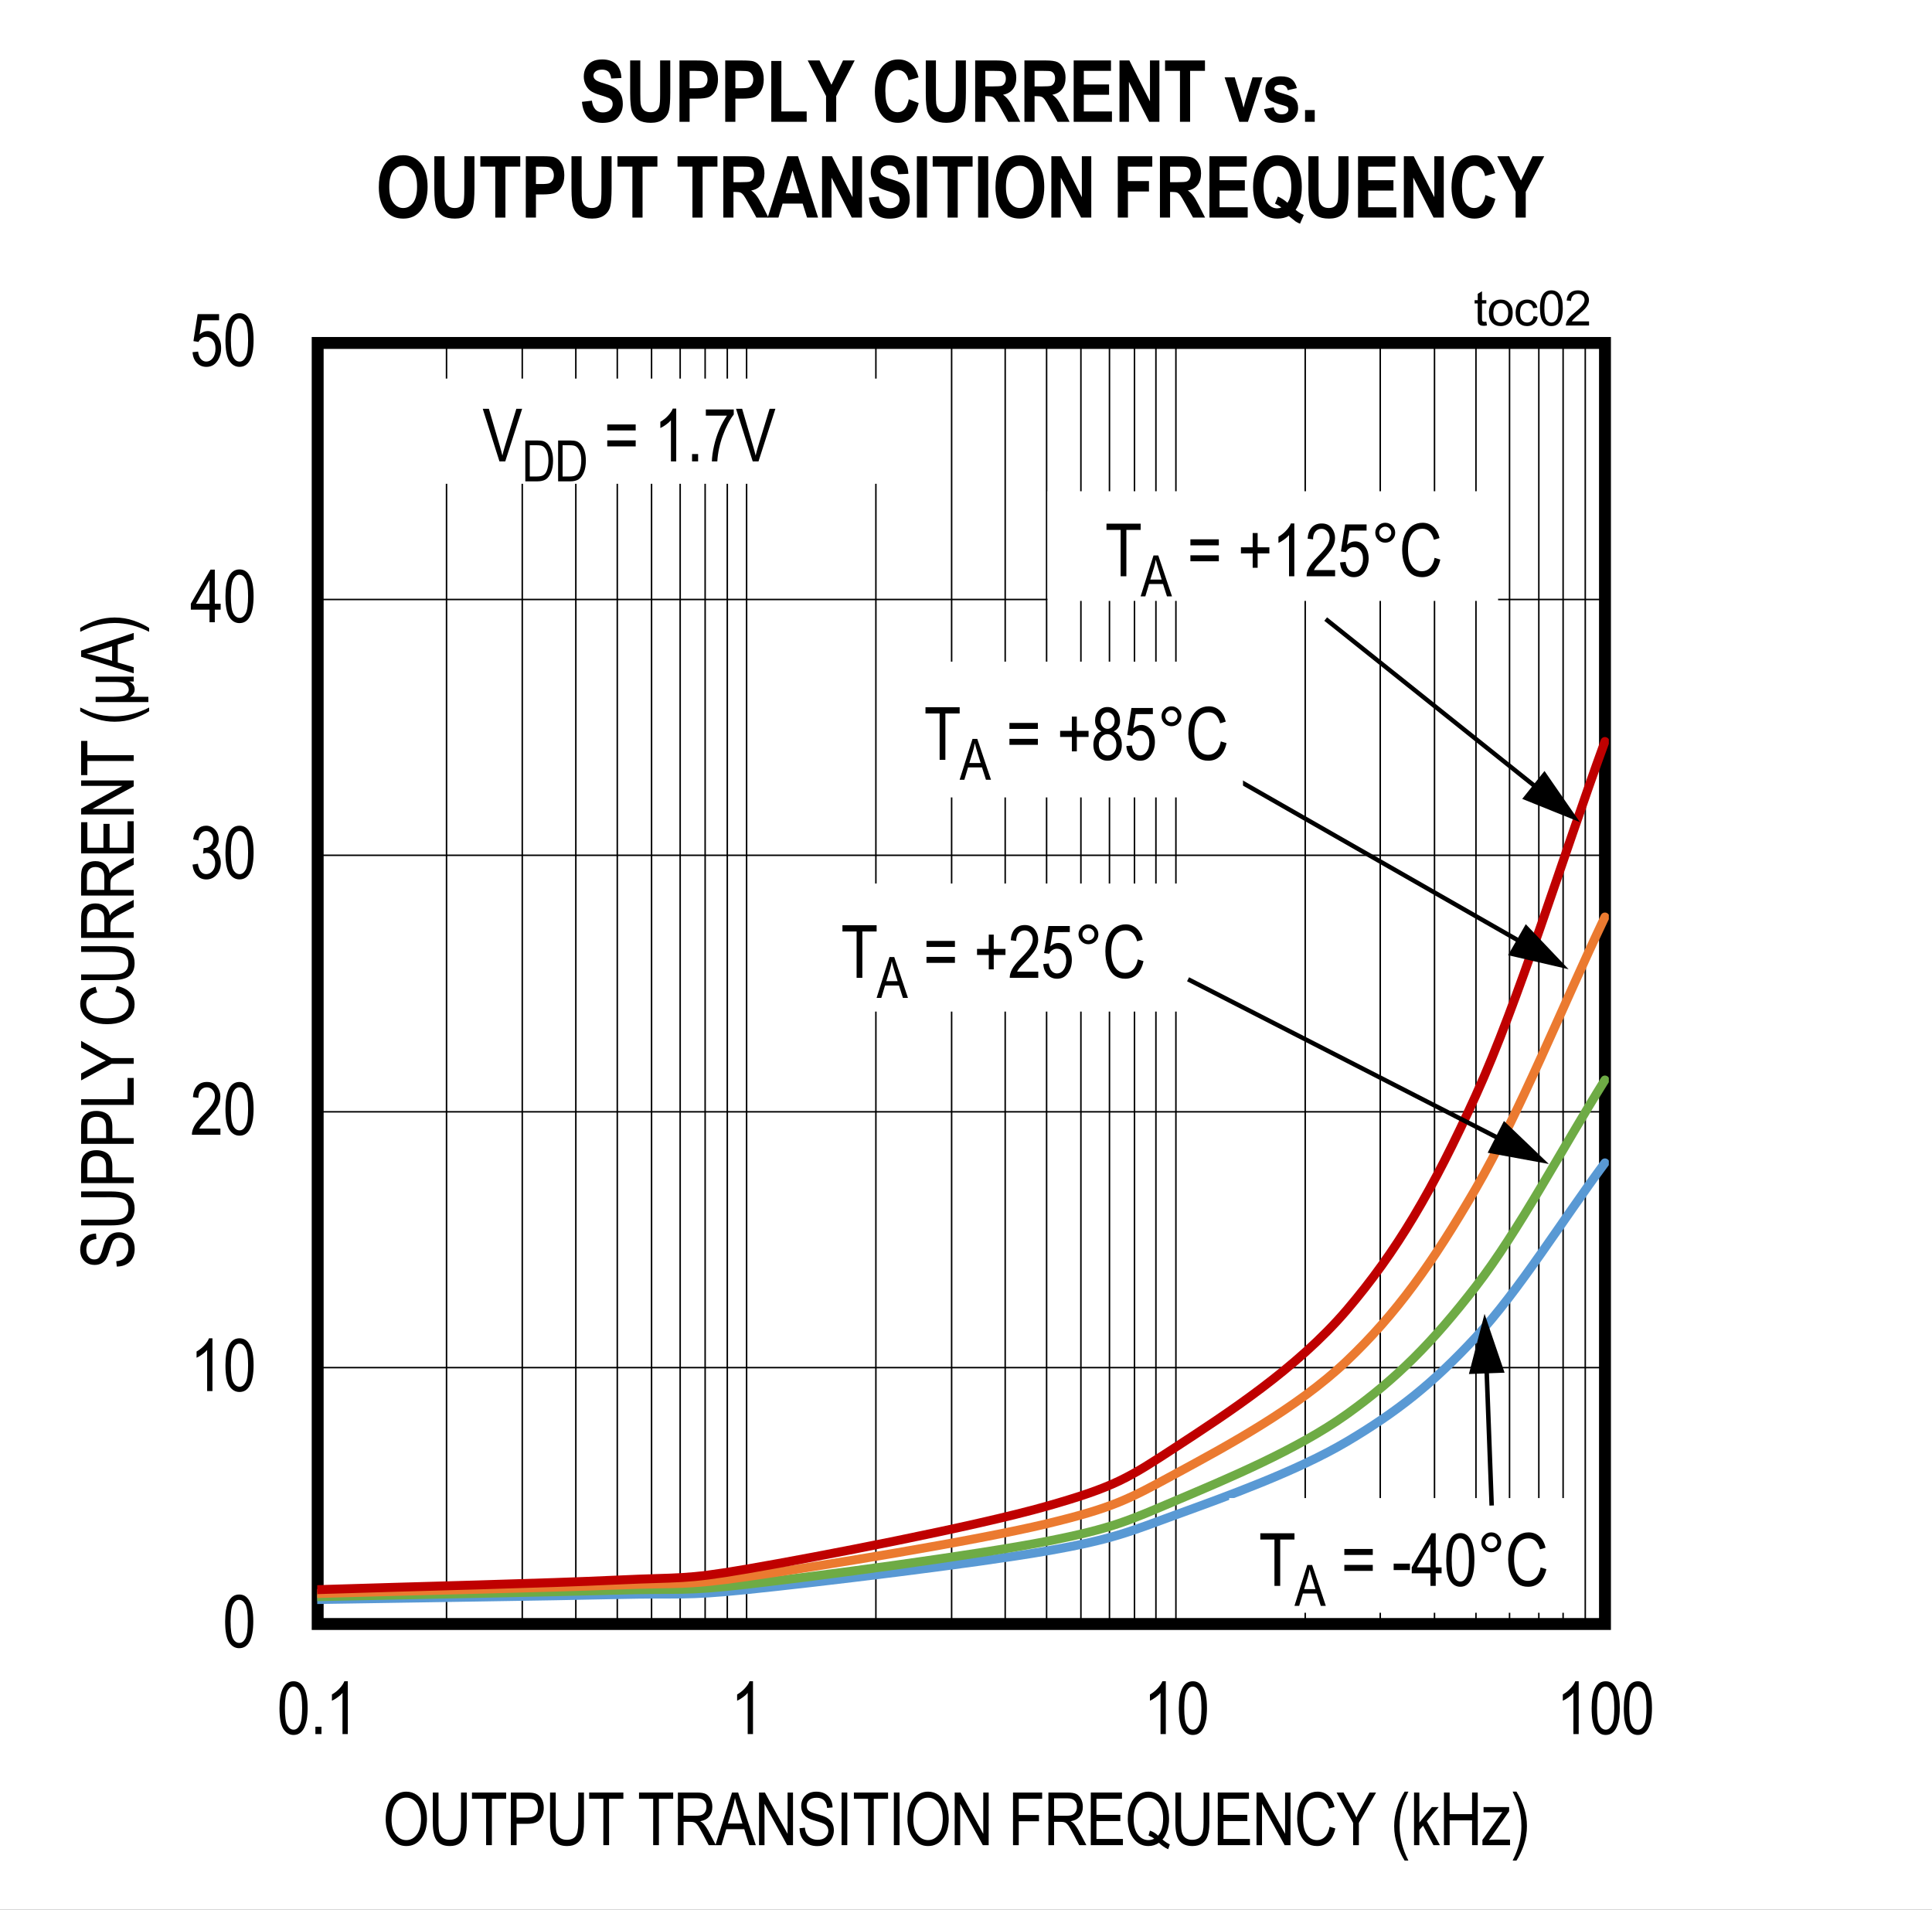 <?xml version="1.0" encoding="UTF-8"?>
<svg height="467.961pt" id="svg876" inkscape:version="0.92.3 (2405546, 2018-03-11)" sodipodi:docname="chart2.svg" version="1.2" viewBox="0 0 473.508 467.961" width="473.508pt" xmlns="http://www.w3.org/2000/svg" xmlns:cc="http://creativecommons.org/ns#" xmlns:dc="http://purl.org/dc/elements/1.1/" xmlns:inkscape="http://www.inkscape.org/namespaces/inkscape" xmlns:rdf="http://www.w3.org/1999/02/22-rdf-syntax-ns#" xmlns:sodipodi="http://sodipodi.sourceforge.net/DTD/sodipodi-0.dtd" xmlns:svg="http://www.w3.org/2000/svg" xmlns:xlink="http://www.w3.org/1999/xlink">
  <rect x="0" y="0" width="473.508" height="467.961" fill="#333333" stroke="none"/>
  <sodipodi:namedview bordercolor="#666666" borderopacity="1" gridtolerance="10" guidetolerance="10" id="namedview878" inkscape:current-layer="svg876" inkscape:cx="315.50521" inkscape:cy="311.99479" inkscape:pageopacity="0" inkscape:pageshadow="2" inkscape:window-height="480" inkscape:window-maximized="0" inkscape:window-width="640" inkscape:window-x="0" inkscape:window-y="0" inkscape:zoom="0.28921569" objecttolerance="10" pagecolor="#ffffff" showgrid="false"/>
  <defs id="defs295">
    <g id="g278">
      <symbol id="glyph0-0" overflow="visible" style="overflow:visible">
        <path d="M 0.391,0 V -11.25 H 3.812 V 0 Z m 0.406,-0.469 H 3.406 V -10.875 H 0.797 Z m 0,0" id="path2" inkscape:connector-curvature="0" style="stroke:none"/>
      </symbol>
      <symbol id="glyph0-1" overflow="visible" style="overflow:visible">
        <path d="m 0.594,-6.359 c 0,-2.152 0.289,-3.789 0.875,-4.906 0.582,-1.113 1.441,-1.672 2.578,-1.672 1.008,0 1.801,0.457 2.375,1.359 0.707,1.086 1.062,2.824 1.062,5.219 0,2.156 -0.293,3.793 -0.875,4.906 C 6.023,-0.336 5.164,0.219 4.031,0.219 3.02,0.219 2.191,-0.27 1.547,-1.25 0.91,-2.238 0.594,-3.941 0.594,-6.359 Z m 1.328,0 c 0,2.094 0.195,3.504 0.594,4.219 0.402,0.711 0.922,1.062 1.547,1.062 0.59,0 1.086,-0.359 1.484,-1.078 0.395,-0.727 0.594,-2.129 0.594,-4.203 0,-2.09 -0.207,-3.492 -0.609,-4.203 -0.398,-0.707 -0.914,-1.062 -1.547,-1.062 -0.586,0 -1.074,0.363 -1.469,1.078 -0.398,0.719 -0.594,2.117 -0.594,4.188 z m 0,0" id="path5" inkscape:connector-curvature="0" style="stroke:none"/>
      </symbol>
      <symbol id="glyph0-2" overflow="visible" style="overflow:visible">
        <path d="M 7.422,-1.516 V 0 H 0.438 c -0.023,-0.613 0.16,-1.301 0.547,-2.062 0.395,-0.758 1.113,-1.66 2.156,-2.703 1.207,-1.207 2,-2.141 2.375,-2.797 0.371,-0.652 0.562,-1.27 0.562,-1.844 0,-0.652 -0.195,-1.188 -0.578,-1.594 -0.375,-0.414 -0.848,-0.625 -1.406,-0.625 -0.605,0 -1.105,0.227 -1.5,0.672 -0.387,0.438 -0.578,1.074 -0.578,1.906 L 0.688,-9.219 C 0.777,-10.445 1.129,-11.375 1.734,-12 c 0.602,-0.621 1.398,-0.938 2.391,-0.938 1.082,0 1.898,0.367 2.453,1.094 0.551,0.719 0.828,1.543 0.828,2.469 0,0.824 -0.223,1.617 -0.656,2.375 -0.43,0.75 -1.246,1.754 -2.453,3 -0.781,0.793 -1.289,1.336 -1.516,1.625 -0.219,0.281 -0.402,0.57 -0.547,0.859 z m 0,0" id="path8" inkscape:connector-curvature="0" style="stroke:none"/>
      </symbol>
      <symbol id="glyph0-3" overflow="visible" style="overflow:visible">
        <path d="M 4.75,0 V -3.078 H 0.172 V -4.531 L 5,-12.891 h 1.047 v 8.359 h 1.438 v 1.453 h -1.438 V 0 Z m 0,-4.531 v -5.812 l -3.312,5.812 z m 0,0" id="path11" inkscape:connector-curvature="0" style="stroke:none"/>
      </symbol>
      <symbol id="glyph0-4" overflow="visible" style="overflow:visible">
        <path d="m 0.594,-3.375 1.359,-0.141 c 0.102,0.824 0.336,1.441 0.703,1.844 0.371,0.398 0.812,0.594 1.312,0.594 0.613,0 1.141,-0.281 1.578,-0.844 C 5.992,-2.492 6.219,-3.27 6.219,-4.25 c 0,-0.914 -0.215,-1.625 -0.641,-2.125 -0.43,-0.508 -0.973,-0.766 -1.625,-0.766 -0.398,0 -0.77,0.113 -1.109,0.328 -0.336,0.219 -0.602,0.527 -0.797,0.922 L 0.812,-6.094 1.844,-12.703 h 5.25 v 1.5 H 2.891 L 2.312,-7.734 c 0.621,-0.539 1.289,-0.812 2,-0.812 0.883,0 1.648,0.383 2.297,1.141 0.652,0.75 0.984,1.762 0.984,3.031 0,1.262 -0.332,2.348 -0.984,3.25 -0.648,0.898 -1.523,1.344 -2.625,1.344 -0.918,0 -1.695,-0.316 -2.328,-0.953 C 1.031,-1.367 0.676,-2.25 0.594,-3.375 Z m 0,0" id="path14" inkscape:connector-curvature="0" style="stroke:none"/>
      </symbol>
      <symbol id="glyph0-5" overflow="visible" style="overflow:visible">
        <path d="m 4.172,0 -4.094,-12.891 h 1.5 l 2.75,9.359 c 0.215,0.73 0.406,1.434 0.562,2.109 0.164,-0.707 0.352,-1.41 0.562,-2.109 L 8.312,-12.891 H 9.734 L 5.594,0 Z m 0,0" id="path17" inkscape:connector-curvature="0" style="stroke:none"/>
      </symbol>
      <symbol id="glyph0-6" overflow="visible" style="overflow:visible">
        <path d="M 7.781,-7.578 H 0.812 v -1.469 h 6.969 z m 0,3.906 H 0.812 v -1.469 h 6.969 z m 0,0" id="path20" inkscape:connector-curvature="0" style="stroke:none"/>
      </symbol>
      <symbol id="glyph0-7" overflow="visible" style="overflow:visible">
        <path d="" id="path23" inkscape:connector-curvature="0" style="stroke:none"/>
      </symbol>
      <symbol id="glyph0-8" overflow="visible" style="overflow:visible">
        <path d="M 5.469,0 H 4.172 V -10.078 C 3.879,-9.723 3.477,-9.363 2.969,-9 c -0.5,0.367 -0.965,0.645 -1.391,0.828 v -1.531 c 0.715,-0.402 1.348,-0.906 1.891,-1.5 C 4.02,-11.793 4.406,-12.375 4.625,-12.938 h 0.844 z m 0,0" id="path26" inkscape:connector-curvature="0" style="stroke:none"/>
      </symbol>
      <symbol id="glyph0-9" overflow="visible" style="overflow:visible">
        <path d="M 1.359,0 V -1.797 H 2.844 V 0 Z m 0,0" id="path29" inkscape:connector-curvature="0" style="stroke:none"/>
      </symbol>
      <symbol id="glyph0-10" overflow="visible" style="overflow:visible">
        <path d="m 0.672,-11.203 v -1.516 h 6.844 v 1.234 C 6.492,-10.16 5.598,-8.434 4.828,-6.312 4.055,-4.188 3.605,-2.082 3.484,0 H 2.156 C 2.176,-1.082 2.348,-2.336 2.672,-3.766 2.992,-5.199 3.438,-6.57 4,-7.875 c 0.57,-1.301 1.188,-2.41 1.844,-3.328 z m 0,0" id="path32" inkscape:connector-curvature="0" style="stroke:none"/>
      </symbol>
      <symbol id="glyph0-11" overflow="visible" style="overflow:visible">
        <path d="M 3.844,0 V -11.359 H 0.375 v -1.531 H 8.75 v 1.531 H 5.25 V 0 Z m 0,0" id="path35" inkscape:connector-curvature="0" style="stroke:none"/>
      </symbol>
      <symbol id="glyph0-12" overflow="visible" style="overflow:visible">
        <path d="m 3.688,-2.078 v -3.531 H 0.812 V -7.094 h 2.875 v -3.5 h 1.219 v 3.5 h 2.875 v 1.484 h -2.875 v 3.531 z m 0,0" id="path38" inkscape:connector-curvature="0" style="stroke:none"/>
      </symbol>
      <symbol id="glyph0-13" overflow="visible" style="overflow:visible">
        <path d="m 1.125,-10.672 c 0,-0.676 0.238,-1.25 0.719,-1.719 0.477,-0.477 1.051,-0.719 1.719,-0.719 0.676,0 1.25,0.242 1.719,0.719 C 5.758,-11.922 6,-11.348 6,-10.672 6,-9.992 5.758,-9.414 5.281,-8.938 4.812,-8.469 4.238,-8.234 3.562,-8.234 2.895,-8.234 2.32,-8.469 1.844,-8.938 1.363,-9.414 1.125,-9.992 1.125,-10.672 Z m 0.953,0 c 0,0.406 0.145,0.758 0.438,1.047 0.289,0.293 0.641,0.438 1.047,0.438 0.402,0 0.754,-0.145 1.047,-0.438 0.289,-0.289 0.438,-0.641 0.438,-1.047 0,-0.402 -0.148,-0.754 -0.438,-1.047 -0.293,-0.289 -0.645,-0.438 -1.047,-0.438 -0.406,0 -0.758,0.148 -1.047,0.438 -0.293,0.293 -0.438,0.645 -0.438,1.047 z m 0,0" id="path41" inkscape:connector-curvature="0" style="stroke:none"/>
      </symbol>
      <symbol id="glyph0-14" overflow="visible" style="overflow:visible">
        <path d="m 8.641,-4.516 1.406,0.422 c -0.312,1.449 -0.863,2.535 -1.641,3.25 C 7.633,-0.133 6.691,0.219 5.578,0.219 4.598,0.219 3.758,-0.02 3.062,-0.5 2.375,-0.977 1.805,-1.742 1.359,-2.797 0.922,-3.848 0.703,-5.094 0.703,-6.531 c 0,-1.414 0.219,-2.613 0.656,-3.594 0.445,-0.988 1.047,-1.734 1.797,-2.234 0.758,-0.496 1.609,-0.75 2.547,-0.75 1.008,0 1.879,0.32 2.609,0.953 0.738,0.637 1.254,1.57 1.547,2.797 l -1.375,0.406 c -0.469,-1.789 -1.41,-2.688 -2.812,-2.688 -0.711,0 -1.324,0.184 -1.844,0.547 -0.512,0.355 -0.926,0.914 -1.234,1.672 -0.305,0.762 -0.453,1.727 -0.453,2.891 0,1.762 0.312,3.086 0.938,3.969 0.621,0.887 1.453,1.328 2.484,1.328 0.758,0 1.414,-0.27 1.969,-0.812 0.551,-0.539 0.922,-1.363 1.109,-2.469 z m 0,0" id="path44" inkscape:connector-curvature="0" style="stroke:none"/>
      </symbol>
      <symbol id="glyph0-15" overflow="visible" style="overflow:visible">
        <path d="M 0.469,-3.875 V -5.453 H 4.453 V -3.875 Z m 0,0" id="path47" inkscape:connector-curvature="0" style="stroke:none"/>
      </symbol>
      <symbol id="glyph1-0" overflow="visible" style="overflow:visible">
        <path d="M 0.391,0 V -11.25 H 3.812 V 0 Z m 0.406,-0.469 H 3.406 V -10.875 H 0.797 Z m 0,0" id="path50" inkscape:connector-curvature="0" style="stroke:none"/>
      </symbol>
      <symbol id="glyph1-1" overflow="visible" style="overflow:visible">
        <path d="M 5.469,0 H 4.172 V -10.078 C 3.879,-9.723 3.477,-9.363 2.969,-9 c -0.5,0.367 -0.965,0.645 -1.391,0.828 v -1.531 c 0.715,-0.402 1.348,-0.906 1.891,-1.5 C 4.02,-11.793 4.406,-12.375 4.625,-12.938 h 0.844 z m 0,0" id="path53" inkscape:connector-curvature="0" style="stroke:none"/>
      </symbol>
      <symbol id="glyph1-2" overflow="visible" style="overflow:visible">
        <path d="m 0.594,-6.359 c 0,-2.152 0.289,-3.789 0.875,-4.906 0.582,-1.113 1.441,-1.672 2.578,-1.672 1.008,0 1.801,0.457 2.375,1.359 0.707,1.086 1.062,2.824 1.062,5.219 0,2.156 -0.293,3.793 -0.875,4.906 C 6.023,-0.336 5.164,0.219 4.031,0.219 3.02,0.219 2.191,-0.27 1.547,-1.25 0.91,-2.238 0.594,-3.941 0.594,-6.359 Z m 1.328,0 c 0,2.094 0.195,3.504 0.594,4.219 0.402,0.711 0.922,1.062 1.547,1.062 0.59,0 1.086,-0.359 1.484,-1.078 0.395,-0.727 0.594,-2.129 0.594,-4.203 0,-2.09 -0.207,-3.492 -0.609,-4.203 -0.398,-0.707 -0.914,-1.062 -1.547,-1.062 -0.586,0 -1.074,0.363 -1.469,1.078 -0.398,0.719 -0.594,2.117 -0.594,4.188 z m 0,0" id="path56" inkscape:connector-curvature="0" style="stroke:none"/>
      </symbol>
      <symbol id="glyph1-3" overflow="visible" style="overflow:visible">
        <path d="m 0.594,-3.406 1.312,-0.203 c 0.258,1.688 0.941,2.531 2.047,2.531 0.582,0 1.094,-0.25 1.531,-0.75 0.434,-0.496 0.656,-1.148 0.656,-1.953 0,-0.746 -0.207,-1.352 -0.609,-1.812 -0.398,-0.457 -0.887,-0.688 -1.469,-0.688 -0.242,0 -0.543,0.066 -0.906,0.188 L 3.312,-7.484 3.5,-7.469 c 0.645,0 1.164,-0.195 1.562,-0.594 0.395,-0.395 0.594,-0.922 0.594,-1.578 0,-0.59 -0.168,-1.07 -0.5,-1.438 -0.336,-0.371 -0.742,-0.562 -1.219,-0.562 -0.5,0 -0.926,0.195 -1.266,0.578 -0.344,0.387 -0.566,0.973 -0.656,1.75 l -1.281,-0.281 c 0.152,-1.102 0.52,-1.938 1.094,-2.5 0.582,-0.559 1.281,-0.844 2.094,-0.844 0.852,0 1.578,0.32 2.172,0.953 C 6.695,-11.359 7,-10.559 7,-9.594 c 0,0.586 -0.133,1.105 -0.391,1.562 -0.25,0.449 -0.605,0.801 -1.062,1.047 0.414,0.125 0.758,0.324 1.031,0.594 0.277,0.262 0.504,0.621 0.672,1.078 0.176,0.449 0.266,0.949 0.266,1.5 0,1.188 -0.352,2.164 -1.047,2.922 -0.699,0.75 -1.535,1.125 -2.5,1.125 C 3.062,0.234 2.293,-0.094 1.672,-0.75 1.047,-1.402 0.684,-2.289 0.594,-3.406 Z m 0,0" id="path59" inkscape:connector-curvature="0" style="stroke:none"/>
      </symbol>
      <symbol id="glyph1-4" overflow="visible" style="overflow:visible">
        <path d="M 1.359,0 V -1.797 H 2.844 V 0 Z m 0,0" id="path62" inkscape:connector-curvature="0" style="stroke:none"/>
      </symbol>
      <symbol id="glyph1-5" overflow="visible" style="overflow:visible">
        <path d="m 0.75,-6.281 c 0,-2.195 0.477,-3.883 1.438,-5.062 0.965,-1.176 2.176,-1.766 3.625,-1.766 0.926,0 1.773,0.27 2.547,0.797 0.77,0.523 1.379,1.289 1.828,2.297 0.445,1 0.672,2.195 0.672,3.578 0,1.918 -0.441,3.477 -1.312,4.672 -0.949,1.324 -2.199,1.984 -3.75,1.984 -1.555,0 -2.805,-0.676 -3.75,-2.031 C 1.18,-3.051 0.75,-4.539 0.75,-6.281 Z M 2.188,-6.25 c 0,1.586 0.348,2.82 1.047,3.703 0.707,0.875 1.562,1.312 2.562,1.312 1.02,0 1.875,-0.441 2.562,-1.328 0.695,-0.883 1.047,-2.188 1.047,-3.906 0,-1.102 -0.18,-2.094 -0.531,-2.969 -0.273,-0.664 -0.691,-1.195 -1.25,-1.594 -0.555,-0.402 -1.16,-0.609 -1.812,-0.609 -1.055,0 -1.926,0.441 -2.609,1.312 C 2.523,-9.453 2.188,-8.09 2.188,-6.25 Z m 0,0" id="path65" inkscape:connector-curvature="0" style="stroke:none"/>
      </symbol>
      <symbol id="glyph1-6" overflow="visible" style="overflow:visible">
        <path d="m 8.047,-12.891 h 1.406 V -5.438 c 0,1.25 -0.129,2.277 -0.375,3.078 C 8.836,-1.566 8.395,-0.934 7.75,-0.469 c -0.637,0.461 -1.449,0.688 -2.438,0.688 -1.398,0 -2.445,-0.414 -3.141,-1.25 -0.688,-0.832 -1.031,-2.301 -1.031,-4.406 v -7.453 H 2.531 v 7.438 c 0,1.168 0.086,2.012 0.266,2.531 0.184,0.523 0.484,0.926 0.891,1.203 0.414,0.273 0.922,0.406 1.516,0.406 0.996,0 1.723,-0.281 2.172,-0.844 0.445,-0.559 0.672,-1.66 0.672,-3.297 z m 0,0" id="path68" inkscape:connector-curvature="0" style="stroke:none"/>
      </symbol>
      <symbol id="glyph1-7" overflow="visible" style="overflow:visible">
        <path d="M 3.844,0 V -11.359 H 0.375 v -1.531 H 8.75 v 1.531 H 5.25 V 0 Z m 0,0" id="path71" inkscape:connector-curvature="0" style="stroke:none"/>
      </symbol>
      <symbol id="glyph1-8" overflow="visible" style="overflow:visible">
        <path d="M 1.141,0 V -12.891 H 5.125 c 0.934,0 1.629,0.086 2.078,0.25 0.602,0.219 1.086,0.633 1.453,1.234 0.363,0.605 0.547,1.352 0.547,2.234 0,1.156 -0.301,2.105 -0.891,2.844 -0.594,0.73 -1.617,1.094 -3.062,1.094 H 2.547 V 0 Z m 1.406,-6.766 H 5.281 c 0.852,0 1.477,-0.191 1.875,-0.578 0.402,-0.383 0.609,-0.973 0.609,-1.766 0,-0.508 -0.102,-0.941 -0.297,-1.297 -0.199,-0.363 -0.441,-0.613 -0.719,-0.75 -0.273,-0.133 -0.773,-0.203 -1.5,-0.203 H 2.547 Z m 0,0" id="path74" inkscape:connector-curvature="0" style="stroke:none"/>
      </symbol>
      <symbol id="glyph1-9" overflow="visible" style="overflow:visible">
        <path d="" id="path77" inkscape:connector-curvature="0" style="stroke:none"/>
      </symbol>
      <symbol id="glyph1-10" overflow="visible" style="overflow:visible">
        <path d="M 1.141,0 V -12.891 H 5.812 c 0.977,0 1.703,0.121 2.172,0.359 0.465,0.242 0.848,0.645 1.141,1.203 0.301,0.562 0.453,1.215 0.453,1.953 0,0.969 -0.258,1.758 -0.766,2.359 -0.5,0.605 -1.238,0.992 -2.203,1.156 0.395,0.23 0.691,0.465 0.891,0.703 0.414,0.5 0.785,1.055 1.109,1.656 L 10.453,0 H 8.688 L 7.281,-2.688 C 6.738,-3.727 6.324,-4.43 6.047,-4.797 5.773,-5.16 5.508,-5.406 5.25,-5.531 4.988,-5.652 4.621,-5.719 4.156,-5.719 h -1.625 V 0 Z M 2.531,-7.203 h 3 c 0.652,0 1.156,-0.078 1.5,-0.234 0.34,-0.152 0.613,-0.398 0.812,-0.734 0.195,-0.34 0.297,-0.742 0.297,-1.203 0,-0.645 -0.195,-1.156 -0.578,-1.531 -0.375,-0.371 -0.941,-0.562 -1.688,-0.562 H 2.531 Z m 0,0" id="path80" inkscape:connector-curvature="0" style="stroke:none"/>
      </symbol>
      <symbol id="glyph1-11" overflow="visible" style="overflow:visible">
        <path d="m -0.016,0 4.062,-12.891 h 1.5 L 9.875,0 H 8.266 L 7.047,-3.906 H 2.625 L 1.469,0 Z M 3.031,-5.297 h 3.578 l -1.094,-3.562 c -0.344,-1.09 -0.598,-1.984 -0.75,-2.672 -0.137,0.824 -0.332,1.645 -0.578,2.453 z m 0,0" id="path83" inkscape:connector-curvature="0" style="stroke:none"/>
      </symbol>
      <symbol id="glyph1-12" overflow="visible" style="overflow:visible">
        <path d="m 1.094,0 v -12.891 h 1.438 l 5.562,10.125 v -10.125 H 9.422 V 0 h -1.438 L 2.438,-10.125 V 0 Z m 0,0" id="path86" inkscape:connector-curvature="0" style="stroke:none"/>
      </symbol>
      <symbol id="glyph1-13" overflow="visible" style="overflow:visible">
        <path d="m 0.672,-4.141 1.312,-0.141 c 0.07,0.711 0.234,1.262 0.484,1.656 0.246,0.398 0.602,0.715 1.062,0.953 0.465,0.242 0.988,0.359 1.562,0.359 0.832,0 1.477,-0.203 1.938,-0.609 0.457,-0.402 0.688,-0.93 0.688,-1.578 0,-0.383 -0.086,-0.719 -0.25,-1 C 7.301,-4.789 7.051,-5.023 6.719,-5.203 6.383,-5.379 5.652,-5.633 4.531,-5.969 3.539,-6.258 2.832,-6.551 2.406,-6.844 1.988,-7.145 1.66,-7.523 1.422,-7.984 c -0.23,-0.465 -0.344,-0.988 -0.344,-1.562 0,-1.051 0.332,-1.906 1,-2.562 0.676,-0.664 1.586,-1 2.734,-1 0.777,0 1.461,0.16 2.047,0.469 0.59,0.312 1.051,0.762 1.375,1.344 0.332,0.574 0.508,1.258 0.531,2.047 l -1.344,0.125 C 7.348,-9.965 7.09,-10.594 6.656,-11 c -0.43,-0.402 -1.027,-0.609 -1.797,-0.609 -0.793,0 -1.398,0.184 -1.812,0.547 -0.418,0.355 -0.625,0.816 -0.625,1.375 0,0.523 0.148,0.926 0.453,1.203 0.301,0.293 0.988,0.586 2.062,0.875 1.039,0.281 1.77,0.535 2.188,0.75 0.645,0.324 1.129,0.758 1.453,1.297 0.332,0.531 0.5,1.176 0.5,1.922 0,0.73 -0.176,1.402 -0.516,2.016 C 8.219,-1.02 7.746,-0.555 7.156,-0.234 6.562,0.074 5.84,0.234 5,0.234 3.695,0.234 2.652,-0.156 1.875,-0.938 1.102,-1.727 0.699,-2.797 0.672,-4.141 Z m 0,0" id="path89" inkscape:connector-curvature="0" style="stroke:none"/>
      </symbol>
      <symbol id="glyph1-14" overflow="visible" style="overflow:visible">
        <path d="M 1.406,0 V -12.891 H 2.797 V 0 Z m 0,0" id="path92" inkscape:connector-curvature="0" style="stroke:none"/>
      </symbol>
      <symbol id="glyph1-15" overflow="visible" style="overflow:visible">
        <path d="M 1.234,0 V -12.891 H 8.375 v 1.531 H 2.641 V -7.375 H 7.594 v 1.516 H 2.641 V 0 Z m 0,0" id="path95" inkscape:connector-curvature="0" style="stroke:none"/>
      </symbol>
      <symbol id="glyph1-16" overflow="visible" style="overflow:visible">
        <path d="M 1.172,0 V -12.891 H 8.812 v 1.531 h -6.25 v 3.938 H 8.406 V -5.906 H 2.562 v 4.391 H 9.047 V 0 Z m 0,0" id="path98" inkscape:connector-curvature="0" style="stroke:none"/>
      </symbol>
      <symbol id="glyph1-17" overflow="visible" style="overflow:visible">
        <path d="m 9.188,-1.375 c 0.645,0.543 1.242,0.941 1.797,1.188 L 10.562,1 C 9.789,0.664 9.035,0.137 8.297,-0.578 7.516,-0.047 6.652,0.219 5.719,0.219 c -1.555,0 -2.809,-0.676 -3.766,-2.031 -0.855,-1.215 -1.281,-2.758 -1.281,-4.625 0,-1.395 0.227,-2.602 0.688,-3.625 0.465,-1.02 1.078,-1.781 1.828,-2.281 0.746,-0.508 1.598,-0.766 2.547,-0.766 0.926,0 1.77,0.262 2.531,0.781 0.77,0.523 1.379,1.289 1.828,2.297 0.457,1 0.688,2.191 0.688,3.562 0,1.074 -0.145,2.043 -0.422,2.906 -0.281,0.867 -0.676,1.598 -1.172,2.188 z M 6.094,-3.562 c 0.801,0.273 1.469,0.684 2,1.234 0.82,-0.926 1.234,-2.305 1.234,-4.141 0,-1.102 -0.16,-2.039 -0.469,-2.812 -0.312,-0.777 -0.754,-1.367 -1.312,-1.766 -0.555,-0.395 -1.16,-0.594 -1.812,-0.594 -1.043,0 -1.91,0.441 -2.594,1.312 -0.688,0.875 -1.031,2.176 -1.031,3.891 0,1.699 0.348,2.992 1.047,3.875 0.695,0.887 1.555,1.328 2.578,1.328 0.496,0 0.969,-0.113 1.406,-0.344 -0.43,-0.34 -0.895,-0.594 -1.391,-0.75 z m 0,0" id="path101" inkscape:connector-curvature="0" style="stroke:none"/>
      </symbol>
      <symbol id="glyph1-18" overflow="visible" style="overflow:visible">
        <path d="m 8.641,-4.516 1.406,0.422 c -0.312,1.449 -0.863,2.535 -1.641,3.25 C 7.633,-0.133 6.691,0.219 5.578,0.219 4.598,0.219 3.758,-0.02 3.062,-0.5 2.375,-0.977 1.805,-1.742 1.359,-2.797 0.922,-3.848 0.703,-5.094 0.703,-6.531 c 0,-1.414 0.219,-2.613 0.656,-3.594 0.445,-0.988 1.047,-1.734 1.797,-2.234 0.758,-0.496 1.609,-0.75 2.547,-0.75 1.008,0 1.879,0.32 2.609,0.953 0.738,0.637 1.254,1.57 1.547,2.797 l -1.375,0.406 c -0.469,-1.789 -1.41,-2.688 -2.812,-2.688 -0.711,0 -1.324,0.184 -1.844,0.547 -0.512,0.355 -0.926,0.914 -1.234,1.672 -0.305,0.762 -0.453,1.727 -0.453,2.891 0,1.762 0.312,3.086 0.938,3.969 0.621,0.887 1.453,1.328 2.484,1.328 0.758,0 1.414,-0.27 1.969,-0.812 0.551,-0.539 0.922,-1.363 1.109,-2.469 z m 0,0" id="path104" inkscape:connector-curvature="0" style="stroke:none"/>
      </symbol>
      <symbol id="glyph1-19" overflow="visible" style="overflow:visible">
        <path d="m 4.109,0 v -5.453 l -4.062,-7.438 H 1.75 L 3.828,-9 C 4.23,-8.227 4.594,-7.504 4.906,-6.828 5.215,-7.492 5.602,-8.25 6.062,-9.094 l 2.047,-3.797 h 1.625 l -4.219,7.438 V 0 Z m 0,0" id="path107" inkscape:connector-curvature="0" style="stroke:none"/>
      </symbol>
      <symbol id="glyph1-20" overflow="visible" style="overflow:visible">
        <path d="M 3.453,3.781 C 2.805,2.781 2.215,1.539 1.688,0.062 1.156,-1.414 0.891,-2.992 0.891,-4.672 c 0,-2.852 0.852,-5.664 2.562,-8.438 H 4.375 c -0.656,1.375 -1.113,2.445 -1.359,3.203 -0.25,0.762 -0.449,1.602 -0.594,2.516 -0.137,0.906 -0.203,1.82 -0.203,2.734 0,2.812 0.719,5.625 2.156,8.438 z m 0,0" id="path110" inkscape:connector-curvature="0" style="stroke:none"/>
      </symbol>
      <symbol id="glyph1-21" overflow="visible" style="overflow:visible">
        <path d="M 0.984,0 V -12.891 H 2.281 V -5.531 L 5.359,-9.328 H 7.031 L 4.109,-5.875 7.328,0 H 5.734 L 3.188,-4.766 2.281,-3.703 V 0 Z m 0,0" id="path113" inkscape:connector-curvature="0" style="stroke:none"/>
      </symbol>
      <symbol id="glyph1-22" overflow="visible" style="overflow:visible">
        <path d="M 1.141,0 V -12.891 H 2.531 v 5.297 h 5.5 v -5.297 H 9.422 V 0 H 8.031 v -6.078 h -5.5 V 0 Z m 0,0" id="path116" inkscape:connector-curvature="0" style="stroke:none"/>
      </symbol>
      <symbol id="glyph1-23" overflow="visible" style="overflow:visible">
        <path d="m 0.297,0 v -1.281 l 4.875,-6.828 c -0.562,0.043 -1.055,0.062 -1.469,0.062 h -3.125 v -1.281 H 6.844 V -8.281 L 2.688,-2.359 1.891,-1.281 C 2.473,-1.332 3.02,-1.359 3.531,-1.359 H 7.062 V 0 Z m 0,0" id="path119" inkscape:connector-curvature="0" style="stroke:none"/>
      </symbol>
      <symbol id="glyph1-24" overflow="visible" style="overflow:visible">
        <path d="m 1.469,3.781 h -0.938 c 1.434,-2.812 2.156,-5.625 2.156,-8.438 0,-0.914 -0.074,-1.828 -0.219,-2.734 -0.137,-0.914 -0.332,-1.754 -0.578,-2.516 -0.25,-0.758 -0.707,-1.828 -1.359,-3.203 h 0.938 c 1.707,2.773 2.562,5.586 2.562,8.438 C 4.031,-3.035 3.773,-1.477 3.266,0 2.754,1.465 2.152,2.727 1.469,3.781 Z m 0,0" id="path122" inkscape:connector-curvature="0" style="stroke:none"/>
      </symbol>
      <symbol id="glyph1-25" overflow="visible" style="overflow:visible">
        <path d="M 7.781,-7.578 H 0.812 v -1.469 h 6.969 z m 0,3.906 H 0.812 v -1.469 h 6.969 z m 0,0" id="path125" inkscape:connector-curvature="0" style="stroke:none"/>
      </symbol>
      <symbol id="glyph1-26" overflow="visible" style="overflow:visible">
        <path d="m 3.688,-2.078 v -3.531 H 0.812 V -7.094 h 2.875 v -3.5 h 1.219 v 3.5 h 2.875 v 1.484 h -2.875 v 3.531 z m 0,0" id="path128" inkscape:connector-curvature="0" style="stroke:none"/>
      </symbol>
      <symbol id="glyph1-27" overflow="visible" style="overflow:visible">
        <path d="M 2.578,-6.984 C 2.055,-7.223 1.66,-7.562 1.391,-8 1.129,-8.434 1,-8.977 1,-9.625 c 0,-0.977 0.285,-1.773 0.859,-2.391 0.582,-0.613 1.312,-0.922 2.188,-0.922 0.871,0 1.602,0.316 2.188,0.938 0.582,0.625 0.875,1.434 0.875,2.422 0,0.625 -0.133,1.16 -0.391,1.594 -0.25,0.43 -0.637,0.762 -1.156,1 0.633,0.25 1.125,0.66 1.469,1.219 0.34,0.562 0.516,1.262 0.516,2.094 0,1.148 -0.336,2.086 -1,2.812 C 5.879,-0.141 5.051,0.219 4.062,0.219 c -0.992,0 -1.82,-0.359 -2.484,-1.078 -0.668,-0.727 -1,-1.68 -1,-2.859 0,-0.863 0.176,-1.57 0.531,-2.125 0.352,-0.559 0.844,-0.941 1.469,-1.141 z m -0.234,-2.688 c 0,0.637 0.164,1.145 0.5,1.516 0.332,0.375 0.738,0.562 1.219,0.562 0.477,0 0.883,-0.18 1.219,-0.547 0.332,-0.371 0.5,-0.852 0.5,-1.438 0,-0.602 -0.176,-1.098 -0.516,-1.484 -0.344,-0.383 -0.754,-0.578 -1.219,-0.578 -0.469,0 -0.871,0.191 -1.203,0.562 -0.336,0.375 -0.5,0.848 -0.5,1.406 z m -0.438,5.953 c 0,0.793 0.211,1.434 0.641,1.922 0.426,0.48 0.93,0.719 1.516,0.719 0.602,0 1.113,-0.234 1.531,-0.703 0.414,-0.465 0.625,-1.098 0.625,-1.891 0,-0.789 -0.215,-1.426 -0.641,-1.906 -0.43,-0.477 -0.945,-0.719 -1.547,-0.719 -0.594,0 -1.102,0.242 -1.516,0.719 -0.406,0.48 -0.609,1.102 -0.609,1.859 z m 0,0" id="path131" inkscape:connector-curvature="0" style="stroke:none"/>
      </symbol>
      <symbol id="glyph1-28" overflow="visible" style="overflow:visible">
        <path d="m 0.594,-3.375 1.359,-0.141 c 0.102,0.824 0.336,1.441 0.703,1.844 0.371,0.398 0.812,0.594 1.312,0.594 0.613,0 1.141,-0.281 1.578,-0.844 C 5.992,-2.492 6.219,-3.27 6.219,-4.25 c 0,-0.914 -0.215,-1.625 -0.641,-2.125 -0.43,-0.508 -0.973,-0.766 -1.625,-0.766 -0.398,0 -0.77,0.113 -1.109,0.328 -0.336,0.219 -0.602,0.527 -0.797,0.922 L 0.812,-6.094 1.844,-12.703 h 5.25 v 1.5 H 2.891 L 2.312,-7.734 c 0.621,-0.539 1.289,-0.812 2,-0.812 0.883,0 1.648,0.383 2.297,1.141 0.652,0.75 0.984,1.762 0.984,3.031 0,1.262 -0.332,2.348 -0.984,3.25 -0.648,0.898 -1.523,1.344 -2.625,1.344 -0.918,0 -1.695,-0.316 -2.328,-0.953 C 1.031,-1.367 0.676,-2.25 0.594,-3.375 Z m 0,0" id="path134" inkscape:connector-curvature="0" style="stroke:none"/>
      </symbol>
      <symbol id="glyph1-29" overflow="visible" style="overflow:visible">
        <path d="m 1.125,-10.672 c 0,-0.676 0.238,-1.25 0.719,-1.719 0.477,-0.477 1.051,-0.719 1.719,-0.719 0.676,0 1.25,0.242 1.719,0.719 C 5.758,-11.922 6,-11.348 6,-10.672 6,-9.992 5.758,-9.414 5.281,-8.938 4.812,-8.469 4.238,-8.234 3.562,-8.234 2.895,-8.234 2.32,-8.469 1.844,-8.938 1.363,-9.414 1.125,-9.992 1.125,-10.672 Z m 0.953,0 c 0,0.406 0.145,0.758 0.438,1.047 0.289,0.293 0.641,0.438 1.047,0.438 0.402,0 0.754,-0.145 1.047,-0.438 0.289,-0.289 0.438,-0.641 0.438,-1.047 0,-0.402 -0.148,-0.754 -0.438,-1.047 -0.293,-0.289 -0.645,-0.438 -1.047,-0.438 -0.406,0 -0.758,0.148 -1.047,0.438 -0.293,0.293 -0.438,0.645 -0.438,1.047 z m 0,0" id="path137" inkscape:connector-curvature="0" style="stroke:none"/>
      </symbol>
      <symbol id="glyph2-0" overflow="visible" style="overflow:visible">
        <path d="M 0,-0.391 H -11.25 V -3.812 H 0 Z m -0.469,-0.406 V -3.406 H -10.875 v 2.609 z m 0,0" id="path140" inkscape:connector-curvature="0" style="stroke:none"/>
      </symbol>
      <symbol id="glyph2-1" overflow="visible" style="overflow:visible">
        <path d="m -4.141,-0.672 -0.141,-1.312 c 0.711,-0.07 1.262,-0.234 1.656,-0.484 0.398,-0.246 0.715,-0.602 0.953,-1.062 0.242,-0.465 0.359,-0.988 0.359,-1.562 0,-0.832 -0.203,-1.477 -0.609,-1.938 -0.402,-0.457 -0.93,-0.688 -1.578,-0.688 -0.383,0 -0.719,0.086 -1,0.25 -0.289,0.168 -0.523,0.418 -0.703,0.75 -0.176,0.336 -0.43,1.066 -0.766,2.188 -0.289,0.992 -0.582,1.699 -0.875,2.125 -0.301,0.418 -0.68,0.746 -1.141,0.984 -0.465,0.23 -0.988,0.344 -1.562,0.344 -1.051,0 -1.906,-0.332 -2.562,-1 -0.664,-0.676 -1,-1.586 -1,-2.734 0,-0.777 0.16,-1.461 0.469,-2.047 0.312,-0.59 0.762,-1.051 1.344,-1.375 0.574,-0.332 1.258,-0.508 2.047,-0.531 l 0.125,1.344 c -0.84,0.074 -1.469,0.332 -1.875,0.766 -0.402,0.43 -0.609,1.027 -0.609,1.797 0,0.793 0.184,1.398 0.547,1.812 0.355,0.418 0.816,0.625 1.375,0.625 0.523,0 0.926,-0.148 1.203,-0.453 0.293,-0.301 0.586,-0.988 0.875,-2.062 0.281,-1.039 0.535,-1.77 0.75,-2.188 0.324,-0.645 0.758,-1.129 1.297,-1.453 0.531,-0.332 1.176,-0.5 1.922,-0.5 0.73,0 1.402,0.176 2.016,0.516 0.605,0.344 1.07,0.816 1.391,1.406 0.309,0.594 0.469,1.316 0.469,2.156 0,1.305 -0.391,2.348 -1.172,3.125 -0.789,0.773 -1.859,1.176 -3.203,1.203 z m 0,0" id="path143" inkscape:connector-curvature="0" style="stroke:none"/>
      </symbol>
      <symbol id="glyph2-2" overflow="visible" style="overflow:visible">
        <path d="m -12.891,-8.047 v -1.406 H -5.438 c 1.25,0 2.277,0.129 3.078,0.375 0.793,0.242 1.426,0.684 1.891,1.328 0.461,0.637 0.688,1.449 0.688,2.438 0,1.398 -0.414,2.445 -1.25,3.141 -0.832,0.688 -2.301,1.031 -4.406,1.031 h -7.453 V -2.531 h 7.438 c 1.168,0 2.012,-0.086 2.531,-0.266 0.523,-0.184 0.926,-0.484 1.203,-0.891 0.273,-0.414 0.406,-0.922 0.406,-1.516 0,-0.996 -0.281,-1.723 -0.844,-2.172 -0.559,-0.445 -1.66,-0.672 -3.297,-0.672 z m 0,0" id="path146" inkscape:connector-curvature="0" style="stroke:none"/>
      </symbol>
      <symbol id="glyph2-3" overflow="visible" style="overflow:visible">
        <path d="M 0,-1.141 H -12.891 V -5.125 c 0,-0.934 0.086,-1.629 0.25,-2.078 0.219,-0.602 0.633,-1.086 1.234,-1.453 0.605,-0.363 1.352,-0.547 2.234,-0.547 1.156,0 2.105,0.301 2.844,0.891 0.73,0.594 1.094,1.617 1.094,3.062 v 2.703 H 0 Z m -6.766,-1.406 V -5.281 c 0,-0.852 -0.191,-1.477 -0.578,-1.875 -0.383,-0.402 -0.973,-0.609 -1.766,-0.609 -0.508,0 -0.941,0.102 -1.297,0.297 -0.363,0.199 -0.613,0.441 -0.75,0.719 -0.133,0.273 -0.203,0.773 -0.203,1.5 v 2.703 z m 0,0" id="path149" inkscape:connector-curvature="0" style="stroke:none"/>
      </symbol>
      <symbol id="glyph2-4" overflow="visible" style="overflow:visible">
        <path d="m 0,-1.062 h -12.891 v -1.391 h 11.375 V -7.656 H 0 Z m 0,0" id="path152" inkscape:connector-curvature="0" style="stroke:none"/>
      </symbol>
      <symbol id="glyph2-5" overflow="visible" style="overflow:visible">
        <path d="m 0,-4.109 h -5.453 l -7.438,4.062 V -1.75 L -9,-3.828 C -8.227,-4.23 -7.504,-4.594 -6.828,-4.906 -7.492,-5.215 -8.25,-5.602 -9.094,-6.062 l -3.797,-2.047 v -1.625 l 7.438,4.219 H 0 Z m 0,0" id="path155" inkscape:connector-curvature="0" style="stroke:none"/>
      </symbol>
      <symbol id="glyph2-6" overflow="visible" style="overflow:visible">
        <path d="" id="path158" inkscape:connector-curvature="0" style="stroke:none"/>
      </symbol>
      <symbol id="glyph2-7" overflow="visible" style="overflow:visible">
        <path d="m -4.516,-8.641 0.422,-1.406 c 1.449,0.312 2.535,0.863 3.25,1.641 0.711,0.773 1.062,1.715 1.062,2.828 0,0.98 -0.238,1.82 -0.719,2.516 -0.477,0.688 -1.242,1.258 -2.297,1.703 -1.051,0.438 -2.297,0.656 -3.734,0.656 -1.414,0 -2.613,-0.219 -3.594,-0.656 -0.988,-0.445 -1.734,-1.047 -2.234,-1.797 -0.496,-0.758 -0.75,-1.609 -0.75,-2.547 0,-1.008 0.32,-1.879 0.953,-2.609 0.637,-0.738 1.57,-1.254 2.797,-1.547 l 0.406,1.375 c -1.789,0.469 -2.688,1.41 -2.688,2.812 0,0.711 0.184,1.324 0.547,1.844 0.355,0.512 0.914,0.926 1.672,1.234 0.762,0.305 1.727,0.453 2.891,0.453 1.762,0 3.086,-0.312 3.969,-0.938 0.887,-0.621 1.328,-1.453 1.328,-2.484 0,-0.758 -0.27,-1.414 -0.812,-1.969 -0.539,-0.551 -1.363,-0.922 -2.469,-1.109 z m 0,0" id="path161" inkscape:connector-curvature="0" style="stroke:none"/>
      </symbol>
      <symbol id="glyph2-8" overflow="visible" style="overflow:visible">
        <path d="M 0,-1.141 H -12.891 V -5.812 c 0,-0.977 0.121,-1.703 0.359,-2.172 0.242,-0.465 0.645,-0.848 1.203,-1.141 0.562,-0.301 1.215,-0.453 1.953,-0.453 0.969,0 1.758,0.258 2.359,0.766 0.605,0.5 0.992,1.238 1.156,2.203 0.23,-0.395 0.465,-0.691 0.703,-0.891 0.5,-0.414 1.055,-0.785 1.656,-1.109 L 0,-10.453 V -8.688 l -2.688,1.406 c -1.039,0.543 -1.742,0.957 -2.109,1.234 -0.363,0.273 -0.609,0.539 -0.734,0.797 -0.121,0.262 -0.188,0.629 -0.188,1.094 v 1.625 H 0 Z M -7.203,-2.531 v -3 c 0,-0.652 -0.078,-1.156 -0.234,-1.5 -0.152,-0.34 -0.398,-0.613 -0.734,-0.812 -0.34,-0.195 -0.742,-0.297 -1.203,-0.297 -0.645,0 -1.156,0.195 -1.531,0.578 -0.371,0.375 -0.562,0.941 -0.562,1.688 v 3.344 z m 0,0" id="path164" inkscape:connector-curvature="0" style="stroke:none"/>
      </symbol>
      <symbol id="glyph2-9" overflow="visible" style="overflow:visible">
        <path d="M 0,-1.172 H -12.891 V -8.812 h 1.531 v 6.25 h 3.938 v -5.844 h 1.516 v 5.844 h 4.391 V -9.047 H 0 Z m 0,0" id="path167" inkscape:connector-curvature="0" style="stroke:none"/>
      </symbol>
      <symbol id="glyph2-10" overflow="visible" style="overflow:visible">
        <path d="m 0,-1.094 h -12.891 v -1.438 l 10.125,-5.562 h -10.125 V -9.422 H 0 v 1.438 L -10.125,-2.438 H 0 Z m 0,0" id="path170" inkscape:connector-curvature="0" style="stroke:none"/>
      </symbol>
      <symbol id="glyph2-11" overflow="visible" style="overflow:visible">
        <path d="M 0,-3.844 H -11.359 V -0.375 h -1.531 V -8.75 h 1.531 v 3.5 H 0 Z m 0,0" id="path173" inkscape:connector-curvature="0" style="stroke:none"/>
      </symbol>
      <symbol id="glyph2-12" overflow="visible" style="overflow:visible">
        <path d="m 3.781,-3.453 c -1,0.648 -2.242,1.238 -3.719,1.766 -1.477,0.531 -3.055,0.797 -4.734,0.797 -2.852,0 -5.664,-0.852 -8.438,-2.562 V -4.375 c 1.375,0.656 2.445,1.113 3.203,1.359 0.762,0.25 1.602,0.449 2.516,0.594 0.906,0.137 1.82,0.203 2.734,0.203 2.812,0 5.625,-0.719 8.438,-2.156 z m 0,0" id="path176" inkscape:connector-curvature="0" style="stroke:none"/>
      </symbol>
      <symbol id="glyph2-13" overflow="visible" style="overflow:visible">
        <path d="m 0,0.016 -12.891,-4.062 v -1.5 L 0,-9.875 v 1.609 l -3.906,1.219 V -2.625 L 0,-1.469 Z M -5.297,-3.031 v -3.578 l -3.562,1.094 c -1.09,0.344 -1.984,0.598 -2.672,0.75 0.824,0.137 1.645,0.332 2.453,0.578 z m 0,0" id="path179" inkscape:connector-curvature="0" style="stroke:none"/>
      </symbol>
      <symbol id="glyph2-14" overflow="visible" style="overflow:visible">
        <path d="m 3.781,-1.469 v 0.938 c -2.812,-1.434 -5.625,-2.156 -8.438,-2.156 -0.914,0 -1.828,0.074 -2.734,0.219 -0.914,0.137 -1.754,0.332 -2.516,0.578 -0.758,0.25 -1.828,0.707 -3.203,1.359 v -0.938 c 2.773,-1.707 5.586,-2.562 8.438,-2.562 1.637,0 3.195,0.258 4.672,0.766 1.465,0.512 2.727,1.113 3.781,1.797 z m 0,0" id="path182" inkscape:connector-curvature="0" style="stroke:none"/>
      </symbol>
      <symbol id="glyph3-0" overflow="visible" style="overflow:visible">
        <path d="M 0,-0.391 H -11.25 V -3.812 H 0 Z m -0.469,-0.406 V -3.406 H -10.875 v 2.609 z m 0,0" id="path185" inkscape:connector-curvature="0" style="stroke:none"/>
      </symbol>
      <symbol id="glyph3-1" overflow="visible" style="overflow:visible">
        <path d="m 0,-6.031 h -1.094 c 0.887,0.438 1.328,1.086 1.328,1.938 0,0.719 -0.391,1.324 -1.172,1.812 H 3.594 V -1 H -9.328 V -2.281 H -5.375 c 0.574,0 1.191,-0.02 1.844,-0.062 0.656,-0.051 1.121,-0.148 1.391,-0.297 0.273,-0.145 0.496,-0.336 0.672,-0.578 0.168,-0.246 0.25,-0.52 0.25,-0.812 0,-0.371 -0.117,-0.719 -0.359,-1.031 -0.238,-0.309 -0.57,-0.531 -1,-0.656 C -3.004,-5.852 -3.727,-5.922 -4.75,-5.922 H -9.328 V -7.219 H 0 Z m 0,0" id="path188" inkscape:connector-curvature="0" style="stroke:none"/>
      </symbol>
      <symbol id="glyph4-0" overflow="visible" style="overflow:visible">
        <path d="M 0.453,0 V -13.125 H 4.438 V 0 Z M 0.938,-0.547 H 3.969 V -12.688 H 0.938 Z m 0,0" id="path191" inkscape:connector-curvature="0" style="stroke:none"/>
      </symbol>
      <symbol id="glyph4-1" overflow="visible" style="overflow:visible">
        <path d="m 0.625,-4.891 2.438,-0.281 c 0.27,1.918 1.164,2.875 2.688,2.875 0.746,0 1.336,-0.191 1.766,-0.578 0.426,-0.395 0.641,-0.883 0.641,-1.469 0,-0.34 -0.074,-0.633 -0.219,-0.875 C 7.789,-5.457 7.559,-5.656 7.25,-5.812 6.938,-5.965 6.191,-6.223 5.016,-6.578 3.953,-6.898 3.176,-7.25 2.688,-7.625 2.195,-7.996 1.805,-8.492 1.516,-9.109 c -0.293,-0.613 -0.438,-1.27 -0.438,-1.969 0,-0.82 0.18,-1.562 0.547,-2.219 0.371,-0.652 0.891,-1.148 1.547,-1.484 0.652,-0.332 1.469,-0.5 2.438,-0.5 1.445,0 2.578,0.395 3.391,1.172 0.809,0.781 1.242,1.91 1.297,3.375 l -2.5,0.125 c -0.105,-0.801 -0.34,-1.363 -0.703,-1.688 -0.367,-0.32 -0.883,-0.484 -1.547,-0.484 -0.668,0 -1.184,0.145 -1.547,0.422 -0.367,0.281 -0.547,0.633 -0.547,1.047 0,0.418 0.164,0.762 0.5,1.031 0.32,0.281 1.078,0.59 2.266,0.922 1.246,0.367 2.148,0.754 2.703,1.156 0.559,0.398 0.988,0.914 1.281,1.547 0.289,0.625 0.438,1.395 0.438,2.297 0,1.305 -0.402,2.402 -1.203,3.297 -0.805,0.887 -2.059,1.328 -3.766,1.328 -3.023,0 -4.707,-1.719 -5.047,-5.156 z m 0,0" id="path194" inkscape:connector-curvature="0" style="stroke:none"/>
      </symbol>
      <symbol id="glyph4-2" overflow="visible" style="overflow:visible">
        <path d="M 1.234,-15.031 H 3.719 v 8.141 c 0,1.262 0.023,2.086 0.078,2.469 0.113,0.668 0.375,1.184 0.781,1.547 0.414,0.355 0.961,0.531 1.641,0.531 0.57,0 1.039,-0.125 1.406,-0.375 0.363,-0.258 0.613,-0.613 0.75,-1.062 0.133,-0.457 0.203,-1.438 0.203,-2.938 v -8.312 H 11.062 v 7.891 c 0,2.023 -0.113,3.48 -0.328,4.375 -0.211,0.898 -0.695,1.629 -1.453,2.188 C 8.531,-0.023 7.535,0.25 6.297,0.25 5.016,0.25 4.008,0.02 3.281,-0.438 2.562,-0.895 2.039,-1.539 1.719,-2.375 1.395,-3.215 1.234,-4.766 1.234,-7.016 Z m 0,0" id="path197" inkscape:connector-curvature="0" style="stroke:none"/>
      </symbol>
      <symbol id="glyph4-3" overflow="visible" style="overflow:visible">
        <path d="m 1.25,0 v -15.031 h 4 c 1.488,0 2.461,0.074 2.922,0.219 0.727,0.23 1.328,0.727 1.797,1.484 0.477,0.762 0.719,1.742 0.719,2.938 0,1.086 -0.207,1.996 -0.609,2.734 -0.406,0.73 -0.918,1.246 -1.531,1.547 -0.617,0.293 -1.68,0.438 -3.188,0.438 h -1.625 V 0 Z m 2.484,-12.484 v 4.266 h 1.375 c 0.914,0 1.539,-0.062 1.875,-0.188 0.332,-0.133 0.602,-0.367 0.812,-0.703 0.215,-0.34 0.328,-0.758 0.328,-1.25 0,-0.496 -0.113,-0.922 -0.328,-1.266 -0.219,-0.34 -0.492,-0.57 -0.812,-0.688 -0.324,-0.113 -1.008,-0.172 -2.047,-0.172 z m 0,0" id="path200" inkscape:connector-curvature="0" style="stroke:none"/>
      </symbol>
      <symbol id="glyph4-4" overflow="visible" style="overflow:visible">
        <path d="m 1.328,0 v -14.906 h 2.469 v 12.375 H 10 V 0 Z m 0,0" id="path203" inkscape:connector-curvature="0" style="stroke:none"/>
      </symbol>
      <symbol id="glyph4-5" overflow="visible" style="overflow:visible">
        <path d="m 4.484,0 v -6.328 l -4.5,-8.703 h 2.906 l 2.906,5.953 2.844,-5.953 H 11.5 L 6.969,-6.312 V 0 Z m 0,0" id="path206" inkscape:connector-curvature="0" style="stroke:none"/>
      </symbol>
      <symbol id="glyph4-6" overflow="visible" style="overflow:visible">
        <path d="" id="path209" inkscape:connector-curvature="0" style="stroke:none"/>
      </symbol>
      <symbol id="glyph4-7" overflow="visible" style="overflow:visible">
        <path d="m 9.141,-5.531 2.422,0.938 c -0.375,1.68 -1.004,2.91 -1.875,3.688 C 8.812,-0.133 7.73,0.25 6.453,0.25 c -1.605,0 -2.91,-0.613 -3.906,-1.844 -1.148,-1.434 -1.719,-3.367 -1.719,-5.797 0,-2.559 0.57,-4.566 1.719,-6.016 1.008,-1.246 2.363,-1.875 4.062,-1.875 1.371,0 2.523,0.473 3.453,1.406 0.664,0.668 1.156,1.664 1.469,2.984 l -2.469,0.719 C 8.906,-10.98 8.59,-11.602 8.125,-12.031 7.656,-12.465 7.102,-12.688 6.469,-12.688 c -0.906,0 -1.648,0.398 -2.219,1.188 -0.574,0.793 -0.859,2.102 -0.859,3.922 0,1.898 0.273,3.246 0.828,4.047 0.559,0.793 1.289,1.188 2.188,1.188 0.652,0 1.223,-0.25 1.703,-0.75 0.477,-0.508 0.82,-1.32 1.031,-2.438 z m 0,0" id="path212" inkscape:connector-curvature="0" style="stroke:none"/>
      </symbol>
      <symbol id="glyph4-8" overflow="visible" style="overflow:visible">
        <path d="M 1.266,0 V -15.031 H 6.5 c 1.34,0 2.301,0.137 2.875,0.406 0.57,0.273 1.039,0.742 1.406,1.406 0.371,0.668 0.562,1.465 0.562,2.391 0,1.18 -0.285,2.129 -0.844,2.844 -0.562,0.719 -1.367,1.168 -2.406,1.344 0.527,0.387 0.969,0.809 1.312,1.266 0.352,0.449 0.832,1.262 1.438,2.438 L 12.328,0 H 9.375 L 7.562,-3.266 C 6.914,-4.449 6.473,-5.191 6.234,-5.484 6.004,-5.785 5.758,-5.992 5.5,-6.109 5.238,-6.223 4.82,-6.281 4.25,-6.281 H 3.75 V 0 Z M 3.75,-8.672 h 1.844 c 1.121,0 1.836,-0.047 2.141,-0.141 0.309,-0.102 0.562,-0.305 0.75,-0.609 C 8.68,-9.723 8.781,-10.125 8.781,-10.625 c 0,-0.477 -0.102,-0.863 -0.297,-1.156 -0.188,-0.289 -0.445,-0.488 -0.766,-0.594 -0.242,-0.07 -0.918,-0.109 -2.031,-0.109 H 3.75 Z m 0,0" id="path215" inkscape:connector-curvature="0" style="stroke:none"/>
      </symbol>
      <symbol id="glyph4-9" overflow="visible" style="overflow:visible">
        <path d="m 1.266,0 v -15.031 h 9.141 v 2.547 H 3.75 V -9.156 H 9.938 V -6.625 H 3.75 v 4.094 h 6.891 V 0 Z m 0,0" id="path218" inkscape:connector-curvature="0" style="stroke:none"/>
      </symbol>
      <symbol id="glyph4-10" overflow="visible" style="overflow:visible">
        <path d="M 1.281,0 V -15.031 H 3.703 L 8.75,-5 v -10.031 h 2.312 V 0 h -2.5 L 3.594,-9.797 V 0 Z m 0,0" id="path221" inkscape:connector-curvature="0" style="stroke:none"/>
      </symbol>
      <symbol id="glyph4-11" overflow="visible" style="overflow:visible">
        <path d="M 4.031,0 V -12.484 H 0.375 v -2.547 h 9.781 v 2.547 H 6.516 V 0 Z m 0,0" id="path224" inkscape:connector-curvature="0" style="stroke:none"/>
      </symbol>
      <symbol id="glyph4-12" overflow="visible" style="overflow:visible">
        <path d="M 3.688,0 0.094,-10.891 h 2.484 l 1.672,5.562 0.484,1.859 0.5,-1.859 1.703,-5.562 H 9.359 L 5.812,0 Z m 0,0" id="path227" inkscape:connector-curvature="0" style="stroke:none"/>
      </symbol>
      <symbol id="glyph4-13" overflow="visible" style="overflow:visible">
        <path d="m 0.406,-3.109 2.375,-0.438 c 0.207,1.148 0.844,1.719 1.906,1.719 0.559,0 0.984,-0.109 1.266,-0.328 C 6.23,-2.371 6.375,-2.66 6.375,-3.016 6.375,-3.254 6.309,-3.441 6.188,-3.578 6.062,-3.711 5.805,-3.832 5.422,-3.938 3.484,-4.445 2.246,-4.938 1.719,-5.406 1.062,-5.988 0.734,-6.785 0.734,-7.797 c 0,-1.008 0.32,-1.816 0.969,-2.422 0.645,-0.613 1.578,-0.922 2.797,-0.922 1.164,0 2.051,0.23 2.656,0.688 0.613,0.461 1.047,1.195 1.297,2.203 L 6.219,-7.75 C 6.02,-8.621 5.461,-9.062 4.547,-9.062 c -0.586,0 -1.004,0.086 -1.25,0.25 -0.242,0.168 -0.359,0.387 -0.359,0.656 0,0.242 0.109,0.441 0.328,0.594 0.227,0.156 0.93,0.402 2.109,0.734 1.32,0.367 2.219,0.816 2.688,1.344 0.457,0.523 0.688,1.223 0.688,2.094 0,1.055 -0.363,1.926 -1.078,2.609 C 6.953,-0.094 5.957,0.25 4.688,0.25 c -1.156,0 -2.102,-0.285 -2.828,-0.859 -0.73,-0.57 -1.215,-1.406 -1.453,-2.5 z m 0,0" id="path230" inkscape:connector-curvature="0" style="stroke:none"/>
      </symbol>
      <symbol id="glyph4-14" overflow="visible" style="overflow:visible">
        <path d="m 1.234,0 v -2.875 h 2.375 V 0 Z m 0,0" id="path233" inkscape:connector-curvature="0" style="stroke:none"/>
      </symbol>
      <symbol id="glyph4-15" overflow="visible" style="overflow:visible">
        <path d="m 0.766,-7.422 c 0,-1.789 0.258,-3.266 0.781,-4.422 0.527,-1.164 1.223,-2.031 2.078,-2.594 0.852,-0.559 1.891,-0.844 3.109,-0.844 1.758,0 3.195,0.676 4.312,2.016 1.113,1.344 1.672,3.262 1.672,5.75 0,2.512 -0.59,4.477 -1.766,5.891 C 9.922,-0.375 8.52,0.25 6.75,0.25 c -1.781,0 -3.195,-0.613 -4.234,-1.844 -1.168,-1.414 -1.75,-3.359 -1.75,-5.828 z m 2.562,-0.109 c 0,1.73 0.328,3.027 0.984,3.891 0.652,0.867 1.469,1.297 2.438,1.297 0.977,0 1.785,-0.426 2.422,-1.281 0.645,-0.852 0.969,-2.172 0.969,-3.953 0,-1.738 -0.316,-3.023 -0.938,-3.859 -0.625,-0.832 -1.445,-1.25 -2.453,-1.25 -1.012,0 -1.836,0.426 -2.469,1.266 -0.637,0.836 -0.953,2.133 -0.953,3.891 z m 0,0" id="path236" inkscape:connector-curvature="0" style="stroke:none"/>
      </symbol>
      <symbol id="glyph4-16" overflow="visible" style="overflow:visible">
        <path d="M 12.359,0 H 9.656 L 8.578,-3.422 H 3.656 L 2.641,0 H 0 L 4.797,-15.031 H 7.438 Z M 7.781,-5.953 6.094,-11.531 4.422,-5.953 Z m 0,0" id="path239" inkscape:connector-curvature="0" style="stroke:none"/>
      </symbol>
      <symbol id="glyph4-17" overflow="visible" style="overflow:visible">
        <path d="M 1.172,0 V -15.031 H 3.656 V 0 Z m 0,0" id="path242" inkscape:connector-curvature="0" style="stroke:none"/>
      </symbol>
      <symbol id="glyph4-18" overflow="visible" style="overflow:visible">
        <path d="M 1.266,0 V -15.031 H 9.719 v 2.547 H 3.75 V -8.938 h 5.156 v 2.547 H 3.75 V 0 Z m 0,0" id="path245" inkscape:connector-curvature="0" style="stroke:none"/>
      </symbol>
      <symbol id="glyph4-19" overflow="visible" style="overflow:visible">
        <path d="m 11.172,-1.906 c 0.613,0.523 1.281,0.945 2,1.266 L 12.25,1.5 C 11.883,1.363 11.523,1.18 11.172,0.953 11.086,0.898 10.527,0.449 9.5,-0.391 8.688,0.035 7.754,0.25 6.703,0.25 4.93,0.25 3.492,-0.41 2.391,-1.734 1.297,-3.066 0.75,-4.992 0.75,-7.516 c 0,-2.527 0.551,-4.457 1.656,-5.781 1.102,-1.32 2.551,-1.984 4.344,-1.984 1.77,0 3.203,0.668 4.297,2 1.09,1.324 1.641,3.246 1.641,5.766 0,1.219 -0.121,2.273 -0.359,3.156 -0.242,0.887 -0.629,1.707 -1.156,2.453 z m -2,-1.719 C 9.805,-4.508 10.125,-5.801 10.125,-7.5 c 0,-1.77 -0.32,-3.078 -0.953,-3.922 -0.637,-0.84 -1.449,-1.266 -2.438,-1.266 -1,0 -1.824,0.426 -2.469,1.266 -0.637,0.844 -0.953,2.148 -0.953,3.906 0,1.781 0.316,3.105 0.953,3.969 0.645,0.855 1.441,1.281 2.391,1.281 0.352,0 0.691,-0.07 1.016,-0.219 C 7.148,-2.887 6.633,-3.203 6.125,-3.422 L 6.828,-5.156 c 0.82,0.344 1.602,0.855 2.344,1.531 z m 0,0" id="path248" inkscape:connector-curvature="0" style="stroke:none"/>
      </symbol>
      <symbol id="glyph5-0" overflow="visible" style="overflow:visible">
        <path d="m 1.5,0 v -7.5 h 6 V 0 Z m 0.188,-0.188 h 5.625 v -7.125 h -5.625 z m 0,0" id="path251" inkscape:connector-curvature="0" style="stroke:none"/>
      </symbol>
      <symbol id="glyph5-1" overflow="visible" style="overflow:visible">
        <path d="M 3.094,-0.938 3.25,-0.016 C 2.945,0.043 2.68,0.078 2.453,0.078 2.066,0.078 1.77,0.02 1.562,-0.094 1.352,-0.215 1.199,-0.379 1.109,-0.578 c -0.086,-0.195 -0.125,-0.613 -0.125,-1.25 V -5.406 H 0.219 v -0.812 h 0.766 v -1.547 l 1.047,-0.625 v 2.172 h 1.062 v 0.812 h -1.062 v 3.641 c 0,0.305 0.016,0.496 0.047,0.578 0.039,0.086 0.102,0.152 0.188,0.203 0.082,0.055 0.203,0.078 0.359,0.078 0.121,0 0.281,-0.008 0.469,-0.031 z m 0,0" id="path254" inkscape:connector-curvature="0" style="stroke:none"/>
      </symbol>
      <symbol id="glyph5-2" overflow="visible" style="overflow:visible">
        <path d="m 0.406,-3.109 c 0,-1.152 0.316,-2.008 0.953,-2.562 0.527,-0.457 1.18,-0.688 1.953,-0.688 0.852,0 1.551,0.285 2.094,0.844 0.551,0.555 0.828,1.324 0.828,2.312 0,0.805 -0.121,1.434 -0.359,1.891 -0.242,0.461 -0.598,0.82 -1.062,1.078 -0.461,0.246 -0.961,0.375 -1.5,0.375 -0.867,0 -1.57,-0.273 -2.109,-0.828 C 0.672,-1.246 0.406,-2.055 0.406,-3.109 Z m 1.078,0 c 0,0.793 0.172,1.387 0.516,1.781 0.352,0.398 0.789,0.594 1.312,0.594 0.527,0 0.969,-0.195 1.312,-0.594 0.34,-0.395 0.516,-1 0.516,-1.812 0,-0.77 -0.18,-1.352 -0.531,-1.75 -0.344,-0.395 -0.777,-0.594 -1.297,-0.594 -0.523,0 -0.961,0.199 -1.312,0.594 -0.344,0.387 -0.516,0.98 -0.516,1.781 z m 0,0" id="path257" inkscape:connector-curvature="0" style="stroke:none"/>
      </symbol>
      <symbol id="glyph5-3" overflow="visible" style="overflow:visible">
        <path d="m 4.859,-2.281 1.031,0.141 c -0.117,0.711 -0.41,1.27 -0.875,1.672 -0.469,0.406 -1.043,0.609 -1.719,0.609 -0.855,0 -1.543,-0.273 -2.062,-0.828 C 0.723,-1.246 0.469,-2.051 0.469,-3.094 c 0,-0.664 0.109,-1.25 0.328,-1.75 0.227,-0.508 0.566,-0.891 1.016,-1.141 0.457,-0.246 0.957,-0.375 1.5,-0.375 0.664,0 1.211,0.176 1.641,0.516 0.434,0.336 0.719,0.82 0.844,1.453 l -1.031,0.156 C 4.672,-4.648 4.496,-4.961 4.25,-5.172 4,-5.387 3.695,-5.5 3.344,-5.5 c -0.531,0 -0.965,0.195 -1.297,0.578 -0.336,0.375 -0.5,0.977 -0.5,1.797 0,0.844 0.16,1.457 0.484,1.828 0.32,0.375 0.738,0.562 1.25,0.562 0.414,0 0.758,-0.125 1.031,-0.375 C 4.59,-1.355 4.773,-1.75 4.859,-2.281 Z m 0,0" id="path260" inkscape:connector-curvature="0" style="stroke:none"/>
      </symbol>
      <symbol id="glyph5-4" overflow="visible" style="overflow:visible">
        <path d="m 0.5,-4.234 c 0,-1.02 0.102,-1.836 0.312,-2.453 0.207,-0.621 0.516,-1.102 0.922,-1.438 0.414,-0.332 0.938,-0.5 1.562,-0.5 0.457,0 0.859,0.098 1.203,0.281 0.352,0.188 0.645,0.461 0.875,0.812 0.227,0.344 0.406,0.77 0.531,1.266 0.121,0.5 0.188,1.18 0.188,2.031 0,1.012 -0.105,1.824 -0.312,2.438 -0.199,0.617 -0.508,1.098 -0.922,1.438 -0.406,0.336 -0.93,0.5 -1.562,0.5 C 2.473,0.141 1.82,-0.156 1.344,-0.75 0.781,-1.457 0.5,-2.617 0.5,-4.234 Z m 1.078,0 c 0,1.406 0.164,2.348 0.5,2.812 0.332,0.469 0.738,0.703 1.219,0.703 0.488,0 0.895,-0.234 1.219,-0.703 0.332,-0.465 0.5,-1.406 0.5,-2.812 0,-1.414 -0.168,-2.352 -0.5,-2.812 C 4.191,-7.512 3.777,-7.75 3.281,-7.75 c -0.48,0 -0.867,0.207 -1.156,0.609 -0.367,0.523 -0.547,1.492 -0.547,2.906 z m 0,0" id="path263" inkscape:connector-curvature="0" style="stroke:none"/>
      </symbol>
      <symbol id="glyph5-5" overflow="visible" style="overflow:visible">
        <path d="M 6.047,-1.016 V 0 h -5.688 c 0,-0.246 0.039,-0.492 0.125,-0.734 C 0.629,-1.117 0.859,-1.5 1.172,-1.875 1.492,-2.246 1.957,-2.68 2.562,-3.172 3.496,-3.941 4.129,-4.551 4.453,-5 c 0.332,-0.445 0.5,-0.867 0.5,-1.266 C 4.953,-6.68 4.801,-7.031 4.5,-7.312 4.195,-7.602 3.805,-7.75 3.328,-7.75 c -0.512,0 -0.918,0.152 -1.219,0.453 -0.305,0.305 -0.461,0.727 -0.469,1.266 L 0.562,-6.141 C 0.633,-6.949 0.91,-7.566 1.391,-7.984 1.879,-8.41 2.535,-8.625 3.359,-8.625 c 0.82,0 1.473,0.23 1.953,0.688 0.477,0.461 0.719,1.027 0.719,1.703 0,0.344 -0.074,0.684 -0.219,1.016 -0.137,0.324 -0.371,0.676 -0.703,1.047 -0.324,0.367 -0.863,0.867 -1.609,1.5 -0.637,0.531 -1.051,0.898 -1.234,1.094 -0.18,0.188 -0.324,0.379 -0.438,0.562 z m 0,0" id="path266" inkscape:connector-curvature="0" style="stroke:none"/>
      </symbol>
      <symbol id="glyph6-0" overflow="visible" style="overflow:visible">
        <path d="m 0.297,0 v -8.75 h 2.656 V 0 Z M 0.625,-0.359 h 2.016 v -8.094 H 0.625 Z m 0,0" id="path269" inkscape:connector-curvature="0" style="stroke:none"/>
      </symbol>
      <symbol id="glyph6-1" overflow="visible" style="overflow:visible">
        <path d="m 0.859,0 v -10.016 h 2.844 c 0.695,0 1.227,0.059 1.594,0.172 0.477,0.168 0.891,0.465 1.234,0.891 0.352,0.418 0.629,0.949 0.828,1.594 0.195,0.648 0.297,1.414 0.297,2.297 0,1.137 -0.168,2.102 -0.5,2.891 C 6.82,-1.379 6.395,-0.816 5.875,-0.484 5.352,-0.16 4.668,0 3.828,0 Z m 1.094,-1.188 h 1.75 c 0.707,0 1.242,-0.113 1.609,-0.344 0.363,-0.227 0.641,-0.598 0.828,-1.109 0.258,-0.676 0.391,-1.488 0.391,-2.438 0,-1.02 -0.145,-1.816 -0.422,-2.391 C 5.836,-8.051 5.488,-8.441 5.062,-8.641 4.77,-8.773 4.305,-8.844 3.672,-8.844 h -1.719 z m 0,0" id="path272" inkscape:connector-curvature="0" style="stroke:none"/>
      </symbol>
      <symbol id="glyph6-2" overflow="visible" style="overflow:visible">
        <path d="m -0.016,0 3.156,-10.016 H 4.312 L 7.672,0 H 6.438 L 5.469,-3.031 H 2.047 L 1.141,0 Z m 2.375,-4.109 h 2.781 L 4.281,-6.891 C 4.02,-7.742 3.824,-8.438 3.703,-8.969 3.598,-8.32 3.449,-7.684 3.266,-7.062 Z m 0,0" id="path275" inkscape:connector-curvature="0" style="stroke:none"/>
      </symbol>
    </g>
    <clipPath id="clip1">
      <path d="M 159.121,72 H 632.879 V 540 H 159.121 Z m 0,0" id="path280" inkscape:connector-curvature="0"/>
    </clipPath>
    <clipPath id="clip2">
      <path d="M 237.121,355 H 553.672 V 466 H 237.121 Z m 0,0" id="path283" inkscape:connector-curvature="0"/>
    </clipPath>
    <clipPath id="clip3">
      <path d="M 237.121,335 H 553.672 V 465 H 237.121 Z m 0,0" id="path286" inkscape:connector-curvature="0"/>
    </clipPath>
    <clipPath id="clip4">
      <path d="M 237.121,295 H 553.672 V 464 H 237.121 Z m 0,0" id="path289" inkscape:connector-curvature="0"/>
    </clipPath>
    <clipPath id="clip5">
      <path d="M 237.121,252 H 553.672 V 463 H 237.121 Z m 0,0" id="path292" inkscape:connector-curvature="0"/>
    </clipPath>
  </defs>
  <g id="surface1" transform="translate(-159.371,-72.035)">
    <g clip-path="url(#clip1)" id="g299" style="clip-rule:nonzero">
      <path d="M 159.371,539.996 H 632.891 V 72.035 H 159.371 Z m 0,0" id="path297" inkscape:connector-curvature="0" style="fill:#ffffff;fill-opacity:1;fill-rule:evenodd;stroke:none"/>
    </g>
    <path d="M 237.23,142.031 H 552.719 M 237.23,204.852 H 552.719 M 237.23,267.531 H 552.719 M 237.23,330.391 H 552.719 M 237.23,393.07 H 552.719 M 237.23,455.93 H 552.719" id="path301" inkscape:connector-curvature="0" style="fill:none;stroke:#000000;stroke-width:0.365;stroke-linecap:butt;stroke-linejoin:round;stroke-miterlimit:10;stroke-opacity:1" transform="matrix(1,0,0,-1,0,612)"/>
    <path d="M 268.809,455.93 V 142.031 m 18.562,313.898 V 142.031 M 300.5,455.93 V 142.031 m 10.16,313.898 V 142.031 m 8.398,313.898 V 142.031 m 7.012,313.898 V 142.031 m 6.121,313.898 V 142.031 m 5.43,313.898 V 142.031 m 36.418,313.898 V 142.031 m 18.562,313.898 V 142.031 m 13.129,313.898 V 142.031 m 10.148,313.898 V 142.031 m 8.41,313.898 V 142.031 m 7,313.898 V 142.031 m 6.133,313.898 V 142.031 m 5.25,313.898 V 142.031 m 36.59,313.898 V 142.031 m 18.387,313.898 V 142.031 m 13.301,313.898 V 142.031 m 10.16,313.898 V 142.031 m 8.23,313.898 V 142.031 m 7.18,313.898 V 142.031 m 5.949,313.898 V 142.031 m 5.43,313.898 V 142.031" id="path303" inkscape:connector-curvature="0" style="fill:none;stroke:#000000;stroke-width:0.365;stroke-linecap:butt;stroke-linejoin:round;stroke-miterlimit:10;stroke-opacity:1" transform="matrix(1,0,0,-1,0,612)"/>
    <path d="M 237.23,455.93 V 142.031 M 342.352,455.93 V 142.031 M 447.57,455.93 V 142.031 M 552.719,455.93 V 142.031" id="path305" inkscape:connector-curvature="0" style="fill:none;stroke:#000000;stroke-width:0.365;stroke-linecap:butt;stroke-linejoin:round;stroke-miterlimit:10;stroke-opacity:1" transform="matrix(1,0,0,-1,0,612)"/>
    <path d="m 237.23,142.031 h 315.5 v 313.898 h -315.5 z m 0,0" id="path307" inkscape:connector-curvature="0" style="fill:none;stroke:#000000;stroke-width:2.918;stroke-linecap:butt;stroke-linejoin:miter;stroke-miterlimit:8;stroke-opacity:1" transform="matrix(1,0,0,-1,0,612)"/>
    <g clip-path="url(#clip2)" id="g311" style="clip-rule:nonzero">
      <path d="m 237.23,148.02 c 24.5,0.41 55.98,0.82 73.5,1.219 15.758,0.371 15.898,-0.387 31.66,1.211 17.531,1.781 55.98,6.422 73.508,9.473 16.191,2.816 20.34,4.738 31.66,8.859 12.25,4.457 29.59,10.648 41.852,17.898 12.25,7.262 21.102,14.219 31.648,25.609 10.562,11.391 21.113,28.492 31.66,42.73" id="path309" inkscape:connector-curvature="0" style="fill:none;stroke:#5999d4;stroke-width:2.189;stroke-linecap:round;stroke-linejoin:round;stroke-miterlimit:8;stroke-opacity:1" transform="matrix(1,0,0,-1,0,612)"/>
    </g>
    <g clip-path="url(#clip3)" id="g315" style="clip-rule:nonzero">
      <path d="m 237.23,148.73 c 24.5,0.531 55.98,1.078 73.5,1.59 15.75,0.449 15.918,-0.352 31.66,1.441 17.531,2 55.98,7.109 73.508,10.527 16.293,3.18 20.273,5.16 31.66,9.98 12.25,5.191 29.59,12.391 41.852,21.129 12.25,8.742 21.102,17.672 31.648,31.32 10.562,13.66 21.113,33.742 31.66,50.609" id="path313" inkscape:connector-curvature="0" style="fill:none;stroke:#6eab45;stroke-width:2.189;stroke-linecap:round;stroke-linejoin:round;stroke-miterlimit:8;stroke-opacity:1" transform="matrix(1,0,0,-1,0,612)"/>
    </g>
    <g clip-path="url(#clip4)" id="g319" style="clip-rule:nonzero">
      <path d="m 237.23,149.5 c 24.5,0.691 55.98,1.398 73.5,2.078 15.711,0.621 15.961,-0.199 31.66,2.051 17.531,2.5 55.98,8.762 73.508,12.961 16.512,3.969 20.121,6.031 31.66,12.289 12.25,6.641 29.59,15.922 41.852,27.562 12.25,11.637 21.102,24.129 31.648,42.27 10.562,18.141 21.113,44.367 31.66,66.559" id="path317" inkscape:connector-curvature="0" style="fill:none;stroke:#eb7a30;stroke-width:2.189;stroke-linecap:round;stroke-linejoin:round;stroke-miterlimit:8;stroke-opacity:1" transform="matrix(1,0,0,-1,0,612)"/>
    </g>
    <g clip-path="url(#clip5)" id="g323" style="clip-rule:nonzero">
      <path d="m 237.23,150.449 c 24.5,0.789 55.98,1.512 73.5,2.352 15.66,0.75 16,-0.012 31.66,2.688 17.531,3.012 55.98,10.422 73.508,15.402 16.742,4.77 19.953,6.848 31.66,14.5 12.25,8.008 29.59,19.18 41.852,33.531 12.25,14.348 21.102,29.367 31.648,52.598 10.562,23.219 21.113,57.832 31.66,86.75" id="path321" inkscape:connector-curvature="0" style="fill:none;stroke:#bf0000;stroke-width:2.189;stroke-linecap:round;stroke-linejoin:round;stroke-miterlimit:8;stroke-opacity:1" transform="matrix(1,0,0,-1,0,612)"/>
    </g>
    <g id="g327" style="fill:#000000;fill-opacity:1">
      <use height="100%" id="use325" width="100%" x="213.96" xlink:href="#glyph0-1" y="475.68"/>
    </g>
    <g id="g333" style="fill:#000000;fill-opacity:1">
      <use height="100%" id="use329" width="100%" x="205.97" xlink:href="#glyph1-1" y="412.9"/>
      <use height="100%" id="use331" width="100%" x="214.034" xlink:href="#glyph1-2" y="412.9"/>
    </g>
    <g id="g339" style="fill:#000000;fill-opacity:1">
      <use height="100%" id="use335" width="100%" x="205.97" xlink:href="#glyph0-2" y="350.09"/>
      <use height="100%" id="use337" width="100%" x="214.034" xlink:href="#glyph0-1" y="350.09"/>
    </g>
    <g id="g345" style="fill:#000000;fill-opacity:1">
      <use height="100%" id="use341" width="100%" x="205.97" xlink:href="#glyph1-3" y="287.3"/>
      <use height="100%" id="use343" width="100%" x="214.034" xlink:href="#glyph1-2" y="287.3"/>
    </g>
    <g id="g351" style="fill:#000000;fill-opacity:1">
      <use height="100%" id="use347" width="100%" x="205.97" xlink:href="#glyph0-3" y="224.5"/>
      <use height="100%" id="use349" width="100%" x="214.034" xlink:href="#glyph0-1" y="224.5"/>
    </g>
    <g id="g357" style="fill:#000000;fill-opacity:1">
      <use height="100%" id="use353" width="100%" x="205.97" xlink:href="#glyph0-4" y="161.71"/>
      <use height="100%" id="use355" width="100%" x="214.034" xlink:href="#glyph0-1" y="161.71"/>
    </g>
    <g id="g361" style="fill:#000000;fill-opacity:1">
      <use height="100%" id="use359" width="100%" x="227.28" xlink:href="#glyph1-2" y="496.94"/>
    </g>
    <g id="g365" style="fill:#000000;fill-opacity:1">
      <use height="100%" id="use363" width="100%" x="235.311" xlink:href="#glyph1-4" y="496.94"/>
    </g>
    <g id="g369" style="fill:#000000;fill-opacity:1">
      <use height="100%" id="use367" width="100%" x="239.142" xlink:href="#glyph1-1" y="496.94"/>
    </g>
    <g id="g373" style="fill:#000000;fill-opacity:1">
      <use height="100%" id="use371" width="100%" x="338.45" xlink:href="#glyph1-1" y="496.94"/>
    </g>
    <g id="g379" style="fill:#000000;fill-opacity:1">
      <use height="100%" id="use375" width="100%" x="439.63" xlink:href="#glyph1-1" y="496.94"/>
      <use height="100%" id="use377" width="100%" x="447.694" xlink:href="#glyph1-2" y="496.94"/>
    </g>
    <g id="g383" style="fill:#000000;fill-opacity:1">
      <use height="100%" id="use381" width="100%" x="540.82" xlink:href="#glyph1-1" y="496.94"/>
    </g>
    <g id="g387" style="fill:#000000;fill-opacity:1">
      <use height="100%" id="use385" width="100%" x="548.868" xlink:href="#glyph1-2" y="496.94"/>
    </g>
    <g id="g391" style="fill:#000000;fill-opacity:1">
      <use height="100%" id="use389" width="100%" x="556.759" xlink:href="#glyph1-2" y="496.94"/>
    </g>
    <g id="g395" style="fill:#000000;fill-opacity:1">
      <use height="100%" id="use393" width="100%" x="192.14" xlink:href="#glyph2-1" y="383.06"/>
    </g>
    <g id="g401" style="fill:#000000;fill-opacity:1">
      <use height="100%" id="use397" width="100%" x="192.14" xlink:href="#glyph2-2" y="373.437"/>
      <use height="100%" id="use399" width="100%" x="192.14" xlink:href="#glyph2-3" y="363.08"/>
    </g>
    <g id="g405" style="fill:#000000;fill-opacity:1">
      <use height="100%" id="use403" width="100%" x="192.14" xlink:href="#glyph2-3" y="353.457"/>
    </g>
    <g id="g409" style="fill:#000000;fill-opacity:1">
      <use height="100%" id="use407" width="100%" x="192.14" xlink:href="#glyph2-4" y="343.834"/>
    </g>
    <g id="g413" style="fill:#000000;fill-opacity:1">
      <use height="100%" id="use411" width="100%" x="192.14" xlink:href="#glyph2-5" y="336.818"/>
    </g>
    <g id="g417" style="fill:#000000;fill-opacity:1">
      <use height="100%" id="use415" width="100%" x="192.14" xlink:href="#glyph2-6" y="327.37"/>
    </g>
    <g id="g427" style="fill:#000000;fill-opacity:1">
      <use height="100%" id="use419" width="100%" x="192.14" xlink:href="#glyph2-7" y="323.696"/>
      <use height="100%" id="use421" width="100%" x="192.14" xlink:href="#glyph2-2" y="313.338"/>
      <use height="100%" id="use423" width="100%" x="192.14" xlink:href="#glyph2-8" y="302.981"/>
      <use height="100%" id="use425" width="100%" x="192.14" xlink:href="#glyph2-8" y="292.623"/>
    </g>
    <g id="g431" style="fill:#000000;fill-opacity:1">
      <use height="100%" id="use429" width="100%" x="192.14" xlink:href="#glyph2-9" y="282.318"/>
    </g>
    <g id="g437" style="fill:#000000;fill-opacity:1">
      <use height="100%" id="use433" width="100%" x="192.14" xlink:href="#glyph2-10" y="272.695"/>
      <use height="100%" id="use435" width="100%" x="192.14" xlink:href="#glyph2-11" y="262.338"/>
    </g>
    <g id="g443" style="fill:#000000;fill-opacity:1">
      <use height="100%" id="use439" width="100%" x="192.14" xlink:href="#glyph2-6" y="253.765"/>
      <use height="100%" id="use441" width="100%" x="192.14" xlink:href="#glyph2-12" y="249.775"/>
    </g>
    <g id="g447" style="fill:#000000;fill-opacity:1">
      <use height="100%" id="use445" width="100%" x="192.14" xlink:href="#glyph3-1" y="245.06"/>
    </g>
    <g id="g453" style="fill:#000000;fill-opacity:1">
      <use height="100%" id="use449" width="100%" x="192.14" xlink:href="#glyph2-13" y="237"/>
      <use height="100%" id="use451" width="100%" x="192.14" xlink:href="#glyph2-14" y="227.376"/>
    </g>
    <g id="g463" style="fill:#000000;fill-opacity:1">
      <use height="100%" id="use455" width="100%" x="253.15" xlink:href="#glyph1-5" y="524.16"/>
      <use height="100%" id="use457" width="100%" x="264.312" xlink:href="#glyph1-6" y="524.16"/>
      <use height="100%" id="use459" width="100%" x="274.67" xlink:href="#glyph1-7" y="524.16"/>
      <use height="100%" id="use461" width="100%" x="283.436" xlink:href="#glyph1-8" y="524.16"/>
    </g>
    <g id="g469" style="fill:#000000;fill-opacity:1">
      <use height="100%" id="use465" width="100%" x="293.041" xlink:href="#glyph1-6" y="524.16"/>
      <use height="100%" id="use467" width="100%" x="303.399" xlink:href="#glyph1-7" y="524.16"/>
    </g>
    <g id="g473" style="fill:#000000;fill-opacity:1">
      <use height="100%" id="use471" width="100%" x="311.937" xlink:href="#glyph1-9" y="524.16"/>
    </g>
    <g id="g487" style="fill:#000000;fill-opacity:1">
      <use height="100%" id="use475" width="100%" x="315.611" xlink:href="#glyph1-7" y="524.16"/>
      <use height="100%" id="use477" width="100%" x="324.376" xlink:href="#glyph1-10" y="524.16"/>
      <use height="100%" id="use479" width="100%" x="334.734" xlink:href="#glyph1-11" y="524.16"/>
      <use height="100%" id="use481" width="100%" x="344.304" xlink:href="#glyph1-12" y="524.16"/>
      <use height="100%" id="use483" width="100%" x="354.662" xlink:href="#glyph1-13" y="524.16"/>
      <use height="100%" id="use485" width="100%" x="364.232" xlink:href="#glyph1-14" y="524.16"/>
    </g>
    <g id="g495" style="fill:#000000;fill-opacity:1">
      <use height="100%" id="use489" width="100%" x="368.274" xlink:href="#glyph1-7" y="524.16"/>
      <use height="100%" id="use491" width="100%" x="377.039" xlink:href="#glyph1-14" y="524.16"/>
      <use height="100%" id="use493" width="100%" x="381.028" xlink:href="#glyph1-5" y="524.16"/>
    </g>
    <g id="g501" style="fill:#000000;fill-opacity:1">
      <use height="100%" id="use497" width="100%" x="392.261" xlink:href="#glyph1-12" y="524.16"/>
      <use height="100%" id="use499" width="100%" x="402.618" xlink:href="#glyph1-9" y="524.16"/>
    </g>
    <g id="g511" style="fill:#000000;fill-opacity:1">
      <use height="100%" id="use503" width="100%" x="406.415" xlink:href="#glyph1-15" y="524.16"/>
      <use height="100%" id="use505" width="100%" x="415.18" xlink:href="#glyph1-10" y="524.16"/>
      <use height="100%" id="use507" width="100%" x="425.538" xlink:href="#glyph1-16" y="524.16"/>
      <use height="100%" id="use509" width="100%" x="435.108" xlink:href="#glyph1-17" y="524.16"/>
    </g>
    <g id="g521" style="fill:#000000;fill-opacity:1">
      <use height="100%" id="use513" width="100%" x="446.306" xlink:href="#glyph1-6" y="524.16"/>
      <use height="100%" id="use515" width="100%" x="456.663" xlink:href="#glyph1-16" y="524.16"/>
      <use height="100%" id="use517" width="100%" x="466.234" xlink:href="#glyph1-12" y="524.16"/>
      <use height="100%" id="use519" width="100%" x="476.591" xlink:href="#glyph1-18" y="524.16"/>
    </g>
    <g id="g525" style="fill:#000000;fill-opacity:1">
      <use height="100%" id="use523" width="100%" x="486.897" xlink:href="#glyph1-19" y="524.16"/>
    </g>
    <g id="g529" style="fill:#000000;fill-opacity:1">
      <use height="100%" id="use527" width="100%" x="496.344" xlink:href="#glyph1-9" y="524.16"/>
    </g>
    <g id="g537" style="fill:#000000;fill-opacity:1">
      <use height="100%" id="use531" width="100%" x="500.176" xlink:href="#glyph1-20" y="524.16"/>
      <use height="100%" id="use533" width="100%" x="504.952" xlink:href="#glyph1-21" y="524.16"/>
      <use height="100%" id="use535" width="100%" x="512.126" xlink:href="#glyph1-22" y="524.16"/>
    </g>
    <g id="g543" style="fill:#000000;fill-opacity:1">
      <use height="100%" id="use539" width="100%" x="522.396" xlink:href="#glyph1-23" y="524.16"/>
      <use height="100%" id="use541" width="100%" x="529.569" xlink:href="#glyph1-24" y="524.16"/>
    </g>
    <path d="m 450.801,311.5 76.73,39.281 -0.5,0.98 -76.73,-39.281 z m 77.168,35.211 11,10.539 -14.988,-2.75 z m 0,0" id="path545" inkscape:connector-curvature="0" style="fill:#000000;fill-opacity:1;fill-rule:nonzero;stroke:none"/>
    <g id="g551" style="fill:#000000;fill-opacity:1">
      <use height="100%" id="use547" width="100%" x="301.37" xlink:href="#glyph4-1" y="101.88"/>
      <use height="100%" id="use549" width="100%" x="312.581" xlink:href="#glyph4-2" y="101.88"/>
    </g>
    <g id="g563" style="fill:#000000;fill-opacity:1">
      <use height="100%" id="use553" width="100%" x="324.653" xlink:href="#glyph4-3" y="101.88"/>
      <use height="100%" id="use555" width="100%" x="335.865" xlink:href="#glyph4-3" y="101.88"/>
      <use height="100%" id="use557" width="100%" x="347.076" xlink:href="#glyph4-4" y="101.88"/>
      <use height="100%" id="use559" width="100%" x="357.345" xlink:href="#glyph4-5" y="101.88"/>
      <use height="100%" id="use561" width="100%" x="368.556" xlink:href="#glyph4-6" y="101.88"/>
    </g>
    <g id="g567" style="fill:#000000;fill-opacity:1">
      <use height="100%" id="use565" width="100%" x="372.963" xlink:href="#glyph4-7" y="101.88"/>
    </g>
    <g id="g571" style="fill:#000000;fill-opacity:1">
      <use height="100%" id="use569" width="100%" x="385.035" xlink:href="#glyph4-2" y="101.88"/>
    </g>
    <g id="g575" style="fill:#000000;fill-opacity:1">
      <use height="100%" id="use573" width="100%" x="397.107" xlink:href="#glyph4-8" y="101.88"/>
    </g>
    <g id="g579" style="fill:#000000;fill-opacity:1">
      <use height="100%" id="use577" width="100%" x="409.179" xlink:href="#glyph4-8" y="101.88"/>
    </g>
    <g id="g585" style="fill:#000000;fill-opacity:1">
      <use height="100%" id="use581" width="100%" x="421.251" xlink:href="#glyph4-9" y="101.88"/>
      <use height="100%" id="use583" width="100%" x="432.462" xlink:href="#glyph4-10" y="101.88"/>
    </g>
    <g id="g591" style="fill:#000000;fill-opacity:1">
      <use height="100%" id="use587" width="100%" x="444.535" xlink:href="#glyph4-11" y="101.88"/>
      <use height="100%" id="use589" width="100%" x="454.803" xlink:href="#glyph4-6" y="101.88"/>
    </g>
    <g id="g597" style="fill:#000000;fill-opacity:1">
      <use height="100%" id="use593" width="100%" x="459.415" xlink:href="#glyph4-12" y="101.88"/>
      <use height="100%" id="use595" width="100%" x="468.761" xlink:href="#glyph4-13" y="101.88"/>
    </g>
    <g id="g603" style="fill:#000000;fill-opacity:1">
      <use height="100%" id="use599" width="100%" x="477.984" xlink:href="#glyph4-14" y="101.88"/>
      <use height="100%" id="use601" width="100%" x="482.657" xlink:href="#glyph4-6" y="101.88"/>
    </g>
    <g id="g607" style="fill:#000000;fill-opacity:1">
      <use height="100%" id="use605" width="100%" x="251.45" xlink:href="#glyph4-15" y="125.35"/>
    </g>
    <g id="g619" style="fill:#000000;fill-opacity:1">
      <use height="100%" id="use609" width="100%" x="264.588" xlink:href="#glyph4-2" y="125.35"/>
      <use height="100%" id="use611" width="100%" x="276.722" xlink:href="#glyph4-11" y="125.35"/>
      <use height="100%" id="use613" width="100%" x="286.99" xlink:href="#glyph4-3" y="125.35"/>
      <use height="100%" id="use615" width="100%" x="298.201" xlink:href="#glyph4-2" y="125.35"/>
      <use height="100%" id="use617" width="100%" x="310.335" xlink:href="#glyph4-11" y="125.35"/>
    </g>
    <g id="g623" style="fill:#000000;fill-opacity:1">
      <use height="100%" id="use621" width="100%" x="320.665" xlink:href="#glyph4-6" y="125.35"/>
    </g>
    <g id="g627" style="fill:#000000;fill-opacity:1">
      <use height="100%" id="use625" width="100%" x="325.051" xlink:href="#glyph4-11" y="125.35"/>
    </g>
    <g id="g633" style="fill:#000000;fill-opacity:1">
      <use height="100%" id="use629" width="100%" x="335.381" xlink:href="#glyph4-8" y="125.35"/>
      <use height="100%" id="use631" width="100%" x="347.515" xlink:href="#glyph4-16" y="125.35"/>
    </g>
    <g id="g643" style="fill:#000000;fill-opacity:1">
      <use height="100%" id="use635" width="100%" x="359.566" xlink:href="#glyph4-10" y="125.35"/>
      <use height="100%" id="use637" width="100%" x="371.7" xlink:href="#glyph4-1" y="125.35"/>
      <use height="100%" id="use639" width="100%" x="382.911" xlink:href="#glyph4-17" y="125.35"/>
      <use height="100%" id="use641" width="100%" x="387.584" xlink:href="#glyph4-11" y="125.35"/>
    </g>
    <g id="g649" style="fill:#000000;fill-opacity:1">
      <use height="100%" id="use645" width="100%" x="397.914" xlink:href="#glyph4-17" y="125.35"/>
      <use height="100%" id="use647" width="100%" x="402.587" xlink:href="#glyph4-15" y="125.35"/>
    </g>
    <g id="g655" style="fill:#000000;fill-opacity:1">
      <use height="100%" id="use651" width="100%" x="415.766" xlink:href="#glyph4-10" y="125.35"/>
      <use height="100%" id="use653" width="100%" x="427.9" xlink:href="#glyph4-6" y="125.35"/>
    </g>
    <g id="g659" style="fill:#000000;fill-opacity:1">
      <use height="100%" id="use657" width="100%" x="432.061" xlink:href="#glyph4-18" y="125.35"/>
    </g>
    <g id="g675" style="fill:#000000;fill-opacity:1">
      <use height="100%" id="use661" width="100%" x="442.391" xlink:href="#glyph4-8" y="125.35"/>
      <use height="100%" id="use663" width="100%" x="454.524" xlink:href="#glyph4-9" y="125.35"/>
      <use height="100%" id="use665" width="100%" x="465.736" xlink:href="#glyph4-19" y="125.35"/>
      <use height="100%" id="use667" width="100%" x="478.812" xlink:href="#glyph4-2" y="125.35"/>
      <use height="100%" id="use669" width="100%" x="490.946" xlink:href="#glyph4-9" y="125.35"/>
      <use height="100%" id="use671" width="100%" x="502.157" xlink:href="#glyph4-10" y="125.35"/>
      <use height="100%" id="use673" width="100%" x="514.291" xlink:href="#glyph4-7" y="125.35"/>
    </g>
    <g id="g679" style="fill:#000000;fill-opacity:1">
      <use height="100%" id="use677" width="100%" x="526.342" xlink:href="#glyph4-5" y="125.35"/>
    </g>
    <g id="g683" style="fill:#000000;fill-opacity:1">
      <use height="100%" id="use681" width="100%" x="520.56" xlink:href="#glyph5-1" y="151.8"/>
    </g>
    <g id="g687" style="fill:#000000;fill-opacity:1">
      <use height="100%" id="use685" width="100%" x="523.881" xlink:href="#glyph5-2" y="151.8"/>
    </g>
    <g id="g691" style="fill:#000000;fill-opacity:1">
      <use height="100%" id="use689" width="100%" x="530.36" xlink:href="#glyph5-3" y="151.8"/>
    </g>
    <g id="g695" style="fill:#000000;fill-opacity:1">
      <use height="100%" id="use693" width="100%" x="536.298" xlink:href="#glyph5-4" y="151.8"/>
    </g>
    <g id="g699" style="fill:#000000;fill-opacity:1">
      <use height="100%" id="use697" width="100%" x="542.776" xlink:href="#glyph5-5" y="151.8"/>
    </g>
    <path d="m 453.48,257.27 79.211,45.262 -0.551,0.949 -79.199,-45.262 z m 79.84,41.219 10.488,11.043 -14.828,-3.441 z m 0,0" id="path701" inkscape:connector-curvature="0" style="fill:#000000;fill-opacity:1;fill-rule:nonzero;stroke:none"/>
    <path d="m 484.621,223.301 52.039,41.559 -0.68,0.852 -52.039,-41.562 z m 53.289,37.648 8.668,12.531 -14.129,-5.691 z m 0,0" id="path703" inkscape:connector-curvature="0" style="fill:#000000;fill-opacity:1;fill-rule:nonzero;stroke:none"/>
    <path d="m 250.641,190.578 h 125.5 v -25.777 h -125.5 z m 0,0" id="path705" inkscape:connector-curvature="0" style="fill:#ffffff;fill-opacity:1;fill-rule:evenodd;stroke:none"/>
    <g id="g709" style="fill:#000000;fill-opacity:1">
      <use height="100%" id="use707" width="100%" x="277.61" xlink:href="#glyph0-5" y="185.09"/>
    </g>
    <g id="g715" style="fill:#000000;fill-opacity:1">
      <use height="100%" id="use711" width="100%" x="287.26" xlink:href="#glyph6-1" y="189.98"/>
      <use height="100%" id="use713" width="100%" x="295.3" xlink:href="#glyph6-1" y="189.98"/>
    </g>
    <g id="g721" style="fill:#000000;fill-opacity:1">
      <use height="100%" id="use717" width="100%" x="307.39" xlink:href="#glyph0-6" y="185.09"/>
      <use height="100%" id="use719" width="100%" x="315.782" xlink:href="#glyph0-7" y="185.09"/>
    </g>
    <g id="g727" style="fill:#000000;fill-opacity:1">
      <use height="100%" id="use723" width="100%" x="319.636" xlink:href="#glyph0-8" y="185.09"/>
      <use height="100%" id="use725" width="100%" x="327.626" xlink:href="#glyph0-9" y="185.09"/>
    </g>
    <g id="g733" style="fill:#000000;fill-opacity:1">
      <use height="100%" id="use729" width="100%" x="331.69" xlink:href="#glyph0-10" y="185.09"/>
      <use height="100%" id="use731" width="100%" x="339.679" xlink:href="#glyph0-5" y="185.09"/>
    </g>
    <path d="m 356.32,319.91 h 92.723 v -31.383 h -92.723 z m 0,0" id="path735" inkscape:connector-curvature="0" style="fill:#ffffff;fill-opacity:1;fill-rule:evenodd;stroke:none"/>
    <g id="g739" style="fill:#000000;fill-opacity:1">
      <use height="100%" id="use737" width="100%" x="365.47" xlink:href="#glyph0-11" y="311.64"/>
    </g>
    <g id="g743" style="fill:#000000;fill-opacity:1">
      <use height="100%" id="use741" width="100%" x="374.23" xlink:href="#glyph6-2" y="316.56"/>
    </g>
    <g id="g753" style="fill:#000000;fill-opacity:1">
      <use height="100%" id="use745" width="100%" x="385.63" xlink:href="#glyph0-6" y="311.64"/>
      <use height="100%" id="use747" width="100%" x="394.022" xlink:href="#glyph0-7" y="311.64"/>
      <use height="100%" id="use749" width="100%" x="398.017" xlink:href="#glyph0-12" y="311.64"/>
      <use height="100%" id="use751" width="100%" x="406.409" xlink:href="#glyph0-2" y="311.64"/>
    </g>
    <g id="g757" style="fill:#000000;fill-opacity:1">
      <use height="100%" id="use755" width="100%" x="414.468" xlink:href="#glyph0-4" y="311.64"/>
    </g>
    <g id="g761" style="fill:#000000;fill-opacity:1">
      <use height="100%" id="use759" width="100%" x="422.57" xlink:href="#glyph0-13" y="311.64"/>
    </g>
    <g id="g765" style="fill:#000000;fill-opacity:1">
      <use height="100%" id="use763" width="100%" x="429.58" xlink:href="#glyph0-14" y="311.64"/>
    </g>
    <path d="m 460.641,467.219 h 85.047 v -28.105 h -85.047 z m 0,0" id="path767" inkscape:connector-curvature="0" style="fill:#ffffff;fill-opacity:1;fill-rule:evenodd;stroke:none"/>
    <g id="g771" style="fill:#000000;fill-opacity:1">
      <use height="100%" id="use769" width="100%" x="467.88" xlink:href="#glyph0-11" y="460.63"/>
    </g>
    <g id="g775" style="fill:#000000;fill-opacity:1">
      <use height="100%" id="use773" width="100%" x="476.64" xlink:href="#glyph6-2" y="465.53"/>
    </g>
    <g id="g781" style="fill:#000000;fill-opacity:1">
      <use height="100%" id="use777" width="100%" x="488.04" xlink:href="#glyph0-6" y="460.63"/>
      <use height="100%" id="use779" width="100%" x="496.44" xlink:href="#glyph0-7" y="460.63"/>
    </g>
    <g id="g785" style="fill:#000000;fill-opacity:1">
      <use height="100%" id="use783" width="100%" x="500.47" xlink:href="#glyph0-15" y="460.63"/>
    </g>
    <g id="g791" style="fill:#000000;fill-opacity:1">
      <use height="100%" id="use787" width="100%" x="505.2" xlink:href="#glyph0-3" y="460.63"/>
      <use height="100%" id="use789" width="100%" x="513.24" xlink:href="#glyph0-1" y="460.63"/>
    </g>
    <g id="g795" style="fill:#000000;fill-opacity:1">
      <use height="100%" id="use793" width="100%" x="521.3" xlink:href="#glyph0-13" y="460.63"/>
    </g>
    <g id="g799" style="fill:#000000;fill-opacity:1">
      <use height="100%" id="use797" width="100%" x="528.31" xlink:href="#glyph0-14" y="460.63"/>
    </g>
    <path d="m 524.41,440.961 -1.262,-33.84 1.102,-0.043 1.262,33.844 z m -5.031,-32.242 3.832,-14.75 4.918,14.422 z m 0,0" id="path801" inkscape:connector-curvature="0" style="fill:#000000;fill-opacity:1;fill-rule:nonzero;stroke:none"/>
    <path d="m 416.102,219.281 h 110.43 v -26.875 H 416.102 Z m 0,0" id="path803" inkscape:connector-curvature="0" style="fill:#ffffff;fill-opacity:1;fill-rule:evenodd;stroke:none"/>
    <g id="g807" style="fill:#000000;fill-opacity:1">
      <use height="100%" id="use805" width="100%" x="430.18" xlink:href="#glyph0-11" y="213.24"/>
    </g>
    <g id="g811" style="fill:#000000;fill-opacity:1">
      <use height="100%" id="use809" width="100%" x="438.94" xlink:href="#glyph6-2" y="218.16"/>
    </g>
    <g id="g819" style="fill:#000000;fill-opacity:1">
      <use height="100%" id="use813" width="100%" x="450.31" xlink:href="#glyph0-6" y="213.24"/>
      <use height="100%" id="use815" width="100%" x="458.702" xlink:href="#glyph0-7" y="213.24"/>
      <use height="100%" id="use817" width="100%" x="462.697" xlink:href="#glyph0-12" y="213.24"/>
    </g>
    <g id="g823" style="fill:#000000;fill-opacity:1">
      <use height="100%" id="use821" width="100%" x="471.124" xlink:href="#glyph0-8" y="213.24"/>
    </g>
    <g id="g827" style="fill:#000000;fill-opacity:1">
      <use height="100%" id="use825" width="100%" x="479.165" xlink:href="#glyph0-2" y="213.24"/>
    </g>
    <g id="g831" style="fill:#000000;fill-opacity:1">
      <use height="100%" id="use829" width="100%" x="487.207" xlink:href="#glyph0-4" y="213.24"/>
    </g>
    <g id="g835" style="fill:#000000;fill-opacity:1">
      <use height="100%" id="use833" width="100%" x="495.31" xlink:href="#glyph0-13" y="213.24"/>
    </g>
    <g id="g839" style="fill:#000000;fill-opacity:1">
      <use height="100%" id="use837" width="100%" x="502.32" xlink:href="#glyph0-14" y="213.24"/>
    </g>
    <path d="m 382.09,267.43 h 81.926 v -33.266 h -81.926 z m 0,0" id="path841" inkscape:connector-curvature="0" style="fill:#ffffff;fill-opacity:1;fill-rule:evenodd;stroke:none"/>
    <g id="g845" style="fill:#000000;fill-opacity:1">
      <use height="100%" id="use843" width="100%" x="385.82" xlink:href="#glyph1-7" y="258.22"/>
    </g>
    <g id="g849" style="fill:#000000;fill-opacity:1">
      <use height="100%" id="use847" width="100%" x="394.58" xlink:href="#glyph6-2" y="263.11"/>
    </g>
    <g id="g855" style="fill:#000000;fill-opacity:1">
      <use height="100%" id="use851" width="100%" x="405.96" xlink:href="#glyph1-25" y="258.22"/>
      <use height="100%" id="use853" width="100%" x="414.341" xlink:href="#glyph1-9" y="258.22"/>
    </g>
    <g id="g861" style="fill:#000000;fill-opacity:1">
      <use height="100%" id="use857" width="100%" x="418.382" xlink:href="#glyph1-26" y="258.22"/>
      <use height="100%" id="use859" width="100%" x="426.763" xlink:href="#glyph1-27" y="258.22"/>
    </g>
    <g id="g865" style="fill:#000000;fill-opacity:1">
      <use height="100%" id="use863" width="100%" x="434.828" xlink:href="#glyph1-28" y="258.22"/>
    </g>
    <g id="g869" style="fill:#000000;fill-opacity:1">
      <use height="100%" id="use867" width="100%" x="442.92" xlink:href="#glyph1-29" y="258.22"/>
    </g>
    <g id="g873" style="fill:#000000;fill-opacity:1">
      <use height="100%" id="use871" width="100%" x="449.93" xlink:href="#glyph1-18" y="258.22"/>
    </g>
  </g>
</svg>